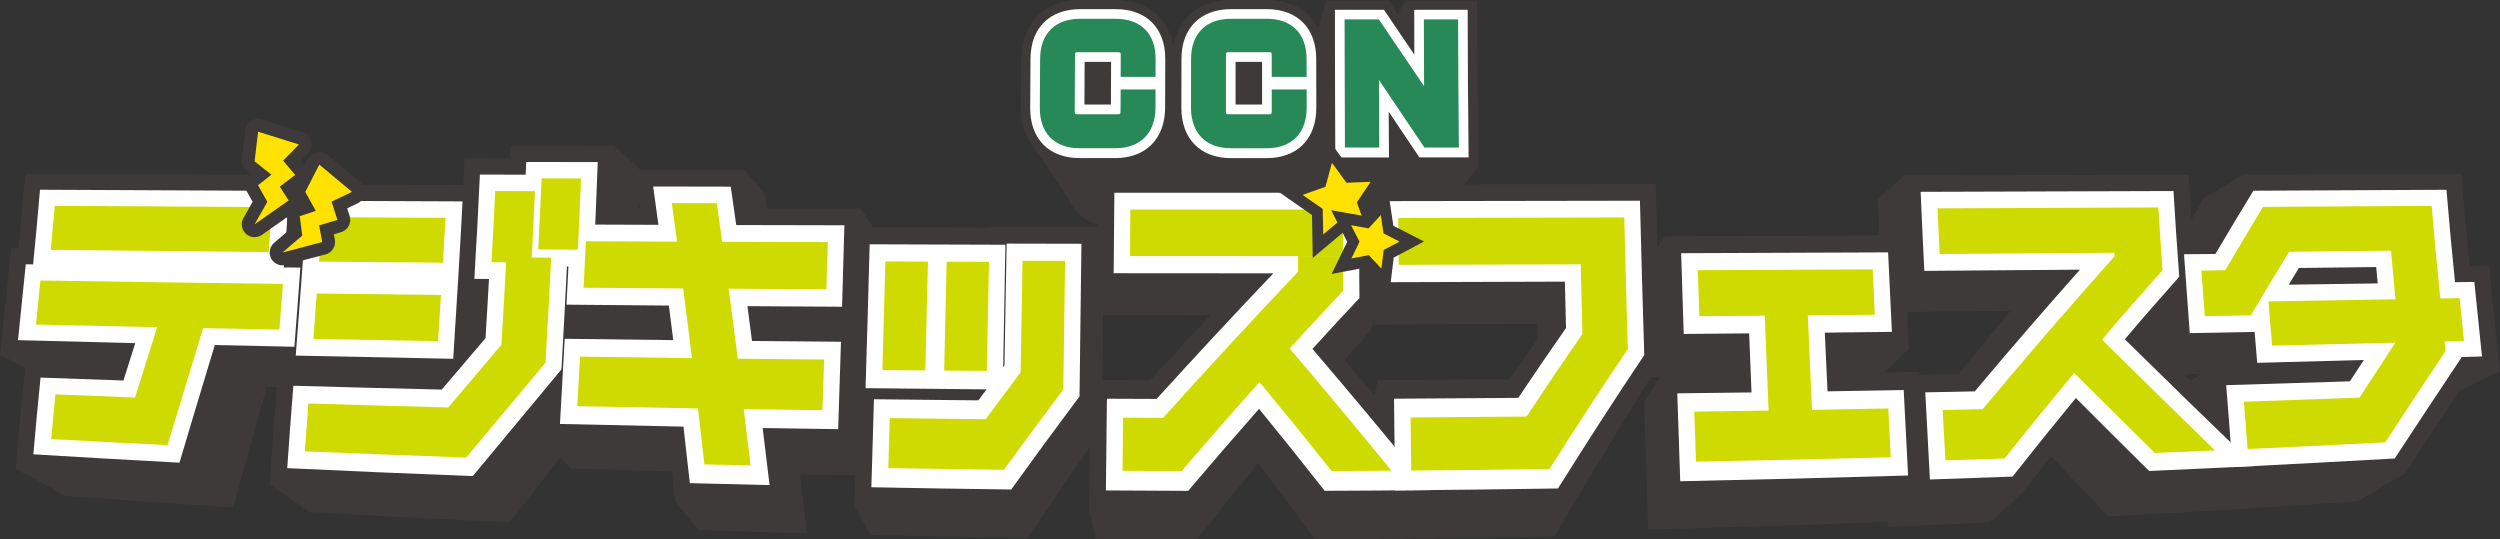 <?xml version="1.0" encoding="UTF-8"?>
<svg id="_レイヤー_1" data-name="レイヤー 1" xmlns="http://www.w3.org/2000/svg" viewBox="0 0 1920 414.24">
  <rect x="0" y="0" width="1920" height="414.24" fill="#333333" stroke="none"/>
  <defs>
    <style>
      .cls-1 {
        fill: #3e3a39;
      }

      .cls-1, .cls-2, .cls-3, .cls-4, .cls-5 {
        stroke-width: 0px;
      }

      .cls-2 {
        fill: #ffe200;
      }

      .cls-3 {
        fill: #fff;
      }

      .cls-4 {
        fill: #278957;
      }

      .cls-5 {
        fill: #cfdb00;
      }

      .cls-6 {
        fill: none;
        stroke: #3e3a39;
        stroke-linecap: round;
        stroke-linejoin: round;
        stroke-width: 19.66px;
      }
    </style>
  </defs>
  <path class="cls-1" d="m1134.2.49h-55.1v1.07h-.6v1.07h-.6v1.07h-.59v1.07h-.59v1.07h-.59v1.07h-.58v1.07h-.58v1.07h-.58v1.07h-.57v1.03c-2.89-4.27-4.34-6.4-7.22-10.68h-48.39v1.07h-.29v1.07h-.29v1.07h-.29v1.07h-.29v1.07h-.29v1.07h-.29v1.07h-.29v1.07h-.29c0,.43,0,.64,0,1.07h-.28v1.07h-.28v1.07h-.28c0,.43,0,.64,0,1.07h-.28v1.07h-.28v1.07h-.27v1.07h-.27v1.07h-.27c0,.43,0,.64,0,1.07h-.27c0,.43,0,.64,0,1.07h-.27v1.07h-.27v1.07h-.25c-7.15-13.78-21.22-21.93-39.76-21.93h-27.5c-23.75,0-40.17,13.35-44.1,34.85-.04-.14-.09-.27-.13-.41-.1-.36-.2-.72-.29-1.08-.1-.35-.2-.72-.29-1.07-.1-.36-.2-.72-.29-1.07-5.16-19.08-20.88-31.22-43.26-31.22h-27.5c-27.32,0-44.96,17.63-45.09,45.07-.07,14.99-.12,22.5-.25,37.62-.11,12.3,3.3,22.72,9.51,30.52.27.37.54.74.82,1.1.27.37.53.74.81,1.1.27.37.53.74.81,1.1.27.37.53.74.81,1.1.27.37.52.74.8,1.1.26.37.52.74.8,1.1.26.37.52.74.79,1.1.26.37.52.74.79,1.1.26.37.52.74.79,1.1.26.37.51.74.78,1.1.26.37.51.74.78,1.1.26.37.51.74.78,1.1.25.37.5.74.77,1.1.25.37.5.75.76,1.11.25.37.5.75.76,1.11.25.37.5.75.76,1.11.25.37.49.75.75,1.11.25.37.49.75.75,1.11.25.37.49.75.75,1.11.25.37.48.75.74,1.11.25.37.48.75.74,1.11.24.37.48.75.74,1.11.24.38.48.75.73,1.11.24.38.48.75.73,1.11.24.38.48.75.72,1.12.24.37.47.75.72,1.12.24.38.47.75.72,1.12.24.38.46.75.71,1.12.23.38.46.75.71,1.12.23.37.46.76.7,1.12.23.38.46.76.7,1.12.23.38.46.76.7,1.12.23.38.46.76.7,1.12.23.38.45.76.69,1.12.23.38.45.76.69,1.13.23.38.45.75.68,1.12.23.38.45.76.68,1.12.23.38.44.76.68,1.13.22.38.44.76.67,1.12,6.31,10.7,16.56,16.97,29.55,16.98,9.08.01,13.61.02,22.69.03,19.61.02,33.24-14.22,36.51-36.56.03.12.07.24.09.36.08.37.16.75.24,1.12.08.37.16.75.23,1.11.08.37.16.75.23,1.12,4.2,19.95,17.11,32.89,35.6,32.89,9.08,0,13.61,0,22.69,0,18.51,0,31.42-12.95,35.61-32.92.08-.36.15-.74.23-1.11.08-.37.15-.75.23-1.12.08-.36.16-.74.23-1.11.08-.37.16-.75.24-1.12.08-.36.16-.74.23-1.11.08-.37.16-.75.24-1.12.08-.36.16-.74.24-1.11,0-.01,0-.03.01-.04.05,15.94.08,23.97.15,40.23,18.18,0,27.27-.02,45.46-.03,0-.46,0-.68,0-1.13.19,0,.29,0,.47,0,0-.45,0-.68,0-1.13h.48c0-.45,0-.68,0-1.13.19,0,.29,0,.48,0,0-.45,0-.68,0-1.13h.48c0-.45,0-.68,0-1.13.19,0,.29,0,.48,0,0-.45,0-.68,0-1.13h.48c0-.45,0-.68,0-1.13.19,0,.29,0,.48,0,0-.45,0-.68,0-1.13h.49c0-.45,0-.68,0-1.13.2,0,.29,0,.49,0,0-.45,0-.68,0-1.13,2.42,4.51,3.63,6.77,6.06,11.31,15.97-.02,23.96-.03,39.94-.06,0-.45,0-.68-.01-1.13.29,0,.43,0,.72,0,0-.45,0-.68-.01-1.13.29,0,.44,0,.73,0,0-.45,0-.68-.01-1.13h.73c0-.45,0-.68-.01-1.13.29,0,.44,0,.74,0,0-.45,0-.68-.01-1.13h.74c0-.45,0-.68-.01-1.13.3,0,.44,0,.74,0,0-.45,0-.68-.01-1.13.3,0,.45,0,.74,0,0-.45,0-.67-.01-1.13h.75c0-.45,0-.68-.01-1.13h.75c0-.45,0-.68-.01-1.13h.76c0-.45,0-.68-.01-1.13.3,0,.46,0,.76,0,0-.45,0-.68-.01-1.13h.76c0-.45,0-.68-.01-1.13.31,0,.46,0,.77,0,0-.45,0-.67-.01-1.12.31,0,.46,0,.77,0v-1.12h.76c0-.45,0-.68-.01-1.12.31,0,.47,0,.78,0,0-.45,0-.67-.01-1.12h.78c0-.45,0-.67-.01-1.12h.79c0-.45,0-.67-.01-1.12h.79c0-.45,0-.67-.01-1.12.32,0,.48,0,.8,0,0-.45,0-.67-.01-1.12h.8c0-.45,0-.67-.01-1.12h.8c0-.45,0-.67-.01-1.12h.81c0-.45,0-.67-.01-1.12h.81c0-.45,0-.67-.01-1.12h.82c0-.45,0-.67-.01-1.12h.82c0-.45,0-.67-.01-1.12h.83c0-.45,0-.67-.01-1.12h.83c0-.45,0-.67-.01-1.11.33,0,.5,0,.83,0,0-.44,0-.67-.01-1.11h.84c0-.44,0-.67-.01-1.11h.84c0-.44,0-.67-.01-1.11h.84c0-.44,0-.67-.01-1.11h.85c0-.44,0-.67-.01-1.11h.85c0-.44,0-.67-.01-1.11.34,0,.51,0,.86,0,0-.44,0-.66-.01-1.11.35,0,.52,0,.86,0,0-.44,0-.66-.01-1.11h.87c0-.44,0-.67-.01-1.11h.87c0-.44,0-.67-.01-1.11.35,0,.53,0,.87,0,0-.44,0-.66-.01-1.11h.88c-.46-42.54-.76-85.07-.84-127.61"/>
  <path class="cls-3" d="m828.93,121.4c-23.52,0-37.94-15-37.75-38.71.12-15.12.17-22.63.25-37.62.11-23.51,14.65-38.04,38.06-38.04h27.5c23.41,0,37.96,14.53,37.92,38.06-.03,15-.05,22.51-.1,37.63-.08,23.72-14.75,38.7-38.27,38.69-11.05,0-16.57,0-27.62-.01m24.27-41.13c.07-13.16.1-19.71.14-32.77-8.14,0-12.21,0-20.34,0-.05,13.07-.08,19.61-.16,32.77,8.15,0,12.22,0,20.37,0"/>
  <path class="cls-3" d="m945.3,121.43c-23.52,0-38.07-14.99-38.01-38.71.04-15.12.05-22.64.08-37.64.03-23.52,14.58-38.06,37.99-38.06h27.5c23.41,0,37.96,14.53,37.99,38.06.02,15,.04,22.51.08,37.64.06,23.72-14.49,38.71-38.01,38.71h-27.62m23.99-41.14c0-13.16,0-19.71-.01-32.78h-20.35c0,13.07,0,19.62-.01,32.78h20.37"/>
  <path class="cls-3" d="m1090.08,120.9c-9.46-14.14-14.17-21.15-23.56-35.11.08,13.97.12,20.98.22,35.12-16.49,0-24.74,0-41.23.01-.17-37.8-.27-75.6-.28-113.4h37.64c9.31,13.76,13.97,20.63,23.32,34.42-.05-13.79-.06-20.67-.07-34.42,16.42,0,24.63,0,41.05,0,.03,37.79.29,75.58.72,113.36-15.13,0-22.69.01-37.81.02"/>
  <path class="cls-4" d="m828.99,113.83c-19.22,0-30.56-11.74-30.41-31.13.12-15.12.17-22.63.23-37.62.09-19.23,11.52-30.65,30.66-30.64h27.5c19.14,0,30.57,11.43,30.53,30.66-.01,5.58-.02,8.37-.03,13.96-10.72,0-16.08,0-26.8,0,.03-6.62.03-9.92.05-16.52,0-2.23-.2-2.44-2.42-2.44-12.11,0-18.16,0-30.26,0-2.22,0-2.43.2-2.44,2.43-.06,17.04-.11,25.58-.22,42.78-.01,2.25.19,2.46,2.42,2.46,12.13,0,18.19,0,30.32,0,2.23,0,2.44-.21,2.45-2.46.03-6.66.05-9.99.08-16.62,10.72,0,16.08,0,26.81,0-.02,5.6-.03,8.41-.05,14.03-.07,19.39-11.6,31.13-30.81,31.12-11.04,0-16.57,0-27.61,0"/>
  <path class="cls-4" d="m945.3,113.85c-19.22,0-30.65-11.74-30.61-31.13.03-15.12.05-22.64.06-37.64.03-19.23,11.46-30.66,30.6-30.66h27.5c19.14,0,30.57,11.42,30.6,30.66,0,5.58,0,8.37.02,13.96-10.72,0-16.08,0-26.8,0,0-6.62,0-9.92,0-16.52,0-2.23-.21-2.44-2.43-2.44h-30.27c-2.22,0-2.43.2-2.43,2.44,0,17.04-.01,25.58-.03,42.79,0,2.25.2,2.46,2.43,2.46h30.32c2.22,0,2.43-.21,2.43-2.46,0-6.66,0-9.99-.01-16.62h26.81c.01,5.6.02,8.41.03,14.03.04,19.4-11.4,31.13-30.61,31.13h-27.6"/>
  <path class="cls-4" d="m1093.96,113.32c-14.05-20.95-21.03-31.31-34.95-51.94.08,20.63.13,30.99.27,51.95-10.55,0-15.83,0-26.38,0-.13-32.81-.23-65.61-.27-98.42,10.53,0,15.8,0,26.33,0,13.84,20.45,20.78,30.67,34.73,51.26-.11-20.59-.15-30.81-.17-51.26,10.51,0,15.77,0,26.28,0,.11,32.8.31,65.6.6,98.4-10.58,0-15.86,0-26.44.01"/>
  <path class="cls-1" d="m1259.1,159.27c-69.04.18-138.08.3-207.12.36-.02-2.59-.03-3.88-.05-6.46-67.9.04-135.81.03-203.71-.01-.25,29.63-.55,59.26-.88,88.9,33.5.07,67.01.12,100.52.14-20.91,22.98-41.23,46.49-61.59,69.96-15.97-.05-23.95-.09-39.92-.17.46-39.83.91-79.66,1.31-119.49-31.54-.05-47.31-.09-78.85-.17,0,.35,0,.53-.01.88-32.05-.1-64.09-.21-96.14-.33.15-5.86.23-8.77.37-14.58-27.21-.13-54.42-.15-81.63-.22-1.6-11.92-2.41-17.84-4.04-29.59-27.08-.04-54.16-.09-81.24-.15,1.55,11.72,2.32,17.62,3.83,29.5-8.19-.03-12.29-.04-20.48-.07.81-19.46,1.19-29.08,1.86-48.17-30.54-.05-45.81-.08-76.35-.14-.16,3.91-.24,5.87-.41,9.79-13.49-.03-20.24-.05-33.73-.08-.38,8.26-.58,12.39-1,20.7-38.77-.14-77.54-.31-116.31-.49.19-3.02.28-4.54.46-7.56-69.08-.29-138.15-.64-207.23-1.03-1.91,23.01-2.98,34.52-5.19,57.58-2.16-.03-3.24-.05-5.4-.08-2.69,27.82-5.5,55.62-8.27,83.43,27.84,1.02,55.69,1.99,83.53,2.9-.43,1.44-.65,2.16-1.08,3.59-25.37-.87-38.06-1.32-63.44-2.26-2.75,28.24-5.27,56.52-7.36,84.81,43.19,3.13,86.39,6.09,129.6,8.89,8.41-30.86,17-61.66,25.72-92.43,15.42.45,23.12.68,38.54,1.1-2.36,31.61-4.58,63.21-6.62,94.84,51.57,2.95,103.14,5.65,154.73,8.1,19.02-24.63,28.55-36.91,47.53-61.2-.41,7.85-.62,11.8-1.02,19.75,31.07.93,62.14,1.79,93.21,2.6,1.85,17.54,2.78,26.46,4.68,44.65,27.87.97,55.75,1.83,83.62,2.58-2.08-18.54-3.11-27.6-5.16-45.39,21.34.42,32.01.63,53.34,1.04.39-13.28.59-19.82.97-32.74.64.01.96.01,1.61.03-.9,30.31-1.36,45.91-2.28,78.31,40.38.9,80.76,1.66,121.15,2.26,17.53-25.93,35.11-51.82,53.09-77.44-.36,30.24-.55,45.79-.92,78.05,31.15.3,46.72.4,77.87.5,18.96-23.94,28.38-35.62,47.12-58.49,17.34,22.86,26.06,34.53,43.6,58.46,18.05-.08,27.08-.13,45.13-.27,26.56-.2,39.84-.34,66.41-.69,28.82-.38,43.23-.61,72.05-1.16,22.67-38.67,45.8-76.99,69.53-115.02-1.43-45.93-2.83-91.86-3.94-137.8m-78.06,107.25c-11.64,17.63-17.48,26.6-29.21,44.92-32.59.26-65.17.46-97.76.63.06,5.91.09,8.89.14,14.88-12.57-15.77-18.82-23.54-31.29-38.89,11.96-13.99,17.91-20.94,29.79-34.41-.02-1.8-.03-2.7-.04-4.49,42.65-.11,85.31-.27,127.96-.47.15,7.08.23,10.62.39,17.84"/>
  <path class="cls-1" d="m1859.64,222.09c-2.74-28.56-4.11-42.81-6.43-71.27-53.47.3-106.94.57-160.4.81-11.22,19.37-16.79,29.11-27.96,48.81-3.83.03-5.75.05-9.58.09-1.34-19.6-1.98-29.34-3.14-48.72-69.99.28-139.97.51-209.96.7,1.15,29.09,2.48,58.18,3.9,87.25,32.73-.33,65.46-.68,98.19-1.05-18.89,22.25-37.17,45.08-55.3,67.96-14.09.29-21.13.43-35.21.69-.04-.84-.07-1.25-.11-2.09-22.45.42-33.68.61-56.13.97-.33-7.2-.49-10.78-.82-17.9,19.83-.27,29.75-.42,49.59-.73-1.6-29.51-2.97-59.03-4.3-88.56-58.76.3-117.52.52-176.27.72.84,30.02,1.76,60.04,2.71,90.06,19.34-.22,29.01-.3,48.36-.51.27,7.18.4,10.79.67,18.06-21.88.28-32.82.39-54.68.68,1.02,32.85,2.04,65.7,3.03,98.56,61.4-1.57,122.79-3.5,184.18-5.79.07,1.49.1,2.23.16,3.72,31.3-1.24,46.94-1.92,78.24-3.36,16.99-23,25.42-34.14,42.15-55.95,19.37,20.59,29.08,30.92,48.44,51.44,21.78-1.17,32.66-1.77,54.44-3.03,23.09-1.34,34.63-2.03,57.71-3.48,32.04-2.01,48.06-3.06,80.08-5.28,16.53-26.61,33.08-53.2,49.8-79.68,8.42-.34,12.63-.51,21.05-.86-2.67-27.51-5.49-54.99-8.18-82.5-5.69.1-8.53.14-14.22.24m-237.41,57.26c7.12-8.9,10.67-13.31,17.76-22.08.92,12.33,1.38,18.53,2.3,31.01,19.15-.46,28.72-.69,47.87-1.18.46,5.79.68,8.69,1.13,14.51-9.67.29-14.5.42-24.17.7.74,9.94,1.12,14.93,1.84,24.96-18.73-19.11-28.1-28.72-46.73-47.92"/>
  <path class="cls-1" d="m1259.68,158.41c-69.17.17-138.35.29-207.52.36-.02-2.59-.03-3.88-.05-6.46-68.03.04-136.07.03-204.1-.01-.25,29.62-.55,59.23-.88,88.85,33.57.07,67.14.12,100.71.14-20.96,22.95-41.31,46.45-61.71,69.9-16-.05-24-.09-39.99-.17.46-39.8.91-79.6,1.31-119.4-31.6-.05-47.4-.09-79-.17,0,.35,0,.52-.01.87-32.11-.1-64.21-.2-96.32-.33.15-5.86.22-8.77.37-14.58-27.26-.13-54.52-.15-81.79-.22-1.6-11.92-2.41-17.83-4.06-29.57-27.13-.04-54.26-.09-81.39-.15,1.56,11.72,2.33,17.61,3.84,29.48-8.21-.03-12.32-.04-20.52-.07.81-19.45,1.19-29.06,1.85-48.15-30.6-.05-45.89-.08-76.5-.14-.16,3.91-.24,5.87-.41,9.79-13.52-.03-20.27-.05-33.79-.08-.38,8.25-.58,12.39-1,20.69-38.84-.14-77.69-.31-116.53-.49.19-3.02.28-4.54.46-7.55-69.21-.29-138.42-.63-207.63-1.02-1.9,23.01-2.98,34.52-5.19,57.57-2.16-.03-3.25-.05-5.41-.08-2.69,27.8-5.51,55.59-8.28,83.38,27.9,1.02,55.8,1.98,83.7,2.89-.44,1.44-.65,2.15-1.09,3.59-25.42-.86-38.13-1.31-63.56-2.25-2.76,28.21-5.29,56.47-7.39,84.74,43.28,3.12,86.56,6.08,129.85,8.87,8.43-30.84,17.04-61.61,25.78-92.36,15.44.45,23.17.67,38.61,1.1-2.37,31.59-4.59,63.16-6.64,94.76,51.67,2.94,103.34,5.63,155.04,8.08,19.05-24.61,28.61-36.87,47.62-61.14-.41,7.84-.62,11.79-1.02,19.73,31.13.92,62.26,1.79,93.39,2.59,1.85,17.52,2.79,26.43,4.69,44.61,27.92.96,55.86,1.82,83.79,2.58-2.08-18.52-3.12-27.57-5.18-45.35,21.39.41,32.07.63,53.44,1.03.39-13.27.59-19.8.97-32.71.65,0,.97.01,1.61.03-.9,30.28-1.36,45.87-2.28,78.24,40.46.9,80.92,1.65,121.38,2.26,17.57-25.91,35.18-51.77,53.19-77.38-.36,30.21-.55,45.75-.92,77.99,31.21.3,46.81.4,78.02.5,18.99-23.92,28.43-35.59,47.21-58.44,17.37,22.84,26.11,34.5,43.69,58.41,18.09-.08,27.13-.13,45.21-.27,26.61-.2,39.92-.34,66.54-.69,28.87-.38,43.31-.61,72.19-1.15,22.71-38.64,45.89-76.92,69.66-114.92-1.43-45.9-2.84-91.8-3.94-137.71m-78.21,107.18c-11.67,17.62-17.52,26.58-29.27,44.88-32.65.25-65.29.46-97.94.63.06,5.91.09,8.88.15,14.86-12.59-15.76-18.86-23.52-31.35-38.86,11.98-13.98,17.94-20.91,29.85-34.37-.02-1.8-.03-2.7-.04-4.49,42.74-.11,85.47-.27,128.21-.47.15,7.07.23,10.61.39,17.82"/>
  <path class="cls-1" d="m1861.37,221.24c-2.75-28.55-4.11-42.79-6.44-71.25-53.57.29-107.14.56-160.72.81-11.25,19.36-16.83,29.1-28.02,48.79-3.84.03-5.76.05-9.59.09-1.34-19.6-1.99-29.33-3.15-48.7-70.12.28-140.24.5-210.37.69,1.15,29.08,2.48,58.15,3.9,87.21,32.79-.33,65.59-.68,98.38-1.05-18.94,22.22-37.25,45.04-55.41,67.9-14.11.29-21.17.42-35.28.69-.04-.83-.07-1.25-.11-2.09-22.49.42-33.74.61-56.23.97-.33-7.2-.5-10.78-.83-17.89,19.87-.27,29.81-.42,49.69-.73-1.6-29.49-2.97-58.99-4.3-88.49-58.87.3-117.74.51-176.61.72.84,30,1.76,60,2.72,90,19.37-.22,29.07-.29,48.45-.5.27,7.17.4,10.78.67,18.05-21.92.28-32.89.38-54.79.67,1.02,32.82,2.04,65.64,3.04,98.47,61.52-1.57,123.03-3.48,184.53-5.77.06,1.49.1,2.23.16,3.72,31.36-1.24,47.04-1.91,78.39-3.35,17.02-22.98,25.47-34.11,42.23-55.89,19.41,20.58,29.14,30.89,48.54,51.39,21.82-1.16,32.73-1.77,54.54-3.02,23.13-1.34,34.7-2.03,57.82-3.47,32.1-2,48.15-3.06,80.24-5.27,16.55-26.58,33.13-53.15,49.89-79.61,8.44-.34,12.65-.51,21.09-.86-2.67-27.49-5.5-54.96-8.2-82.45-5.7.1-8.55.14-14.25.23m-237.87,57.2c7.13-8.89,10.64-13.42,17.79-22.06.85,12.16,1.38,18.52,2.3,30.99,19.18-.46,28.78-.69,47.96-1.18.46,5.79.69,8.69,1.14,14.5-9.68.28-14.53.42-24.22.7.75,9.93,1.12,14.92,1.85,24.94-18.77-19.1-28.15-28.7-46.82-47.89"/>
  <path class="cls-1" d="m1260.26,157.56c-69.31.17-138.62.29-207.92.35-.02-2.58-.03-3.88-.05-6.46-68.16.04-136.33.03-204.5-.01-.25,29.6-.55,59.2-.88,88.8,33.63.07,67.27.12,100.9.14-21.01,22.92-41.39,46.41-61.83,69.83-16.03-.05-24.04-.08-40.07-.16.46-39.77.91-79.55,1.31-119.32-31.66-.05-47.49-.08-79.15-.17,0,.35,0,.53-.01.87-32.17-.1-64.34-.2-96.51-.33.15-5.85.22-8.76.37-14.57-27.32-.13-54.63-.14-81.94-.21-1.61-11.92-2.42-17.82-4.07-29.56-27.19-.04-54.37-.09-81.55-.14,1.56,11.72,2.33,17.6,3.85,29.47-8.23-.03-12.34-.04-20.56-.07.81-19.44,1.19-29.05,1.85-48.14-30.66-.05-45.98-.08-76.65-.14-.16,3.91-.24,5.87-.41,9.79-13.54-.03-20.31-.05-33.86-.08-.38,8.25-.58,12.39-1,20.69-38.92-.14-77.84-.3-116.76-.48.18-3.02.28-4.53.46-7.55-69.34-.29-138.69-.62-208.03-1-1.9,23-2.98,34.5-5.19,57.55-2.17-.03-3.25-.05-5.42-.08-2.7,27.78-5.52,55.55-8.3,83.33,27.95,1.01,55.91,1.97,83.86,2.88-.44,1.44-.65,2.15-1.09,3.59-25.47-.86-38.2-1.31-63.68-2.24-2.76,28.19-5.3,56.42-7.41,84.66,43.36,3.12,86.73,6.07,130.11,8.85,8.45-30.81,17.08-61.56,25.84-92.28,15.48.45,23.21.67,38.69,1.09-2.37,31.56-4.6,63.11-6.66,94.69,51.77,2.94,103.54,5.62,155.34,8.05,19.09-24.59,28.67-36.84,47.72-61.09-.42,7.84-.62,11.78-1.03,19.72,31.19.92,62.38,1.78,93.57,2.58,1.86,17.51,2.79,26.41,4.69,44.56,27.98.96,55.96,1.81,83.95,2.57-2.09-18.5-3.12-27.54-5.18-45.3,21.42.41,32.13.62,53.54,1.02.39-13.25.59-19.79.97-32.68.65,0,.97.01,1.61.03-.9,30.26-1.36,45.83-2.28,78.17,40.54.9,81.07,1.65,121.61,2.26,17.6-25.88,35.25-51.73,53.29-77.31-.36,30.19-.55,45.71-.92,77.92,31.26.3,46.9.4,78.17.5,19.03-23.9,28.49-35.56,47.3-58.4,17.41,22.82,26.16,34.47,43.77,58.36,18.12-.07,27.18-.13,45.3-.27,26.67-.2,40-.34,66.66-.69,28.93-.38,43.4-.61,72.33-1.15,22.75-38.61,45.98-76.85,69.79-114.82-1.43-45.87-2.84-91.74-3.94-137.62m-78.37,107.11c-11.69,17.6-17.55,26.56-29.33,44.85-32.71.25-65.42.46-98.13.62.06,5.91.09,8.88.14,14.86-12.61-15.75-18.89-23.51-31.4-38.83,12-13.97,17.98-20.89,29.91-34.34-.02-1.8-.03-2.69-.04-4.49,42.82-.11,85.64-.27,128.46-.47.15,7.07.23,10.59.39,17.8"/>
  <path class="cls-1" d="m1863.1,220.38c-2.75-28.54-4.11-42.78-6.44-71.23-53.67.29-107.35.56-161.02.8-11.27,19.36-16.87,29.09-28.08,48.77-3.85.03-5.77.05-9.61.09-1.34-19.59-1.98-29.32-3.14-48.69-70.26.27-140.51.5-210.77.68,1.15,29.06,2.48,58.12,3.9,87.17,32.86-.32,65.71-.67,98.57-1.04-18.99,22.19-37.33,45-55.52,67.84-14.14.29-21.21.42-35.35.69-.04-.84-.06-1.25-.11-2.09-22.54.42-33.81.61-56.34.97-.33-7.19-.5-10.76-.82-17.87,19.91-.27,29.87-.42,49.78-.73-1.59-29.47-2.97-58.95-4.3-88.43-58.98.29-117.97.51-176.95.71.84,29.98,1.76,59.96,2.72,89.94,19.41-.22,29.12-.29,48.54-.5.27,7.16.4,10.77.67,18.03-21.96.28-32.95.38-54.89.67,1.03,32.79,2.04,65.58,3.04,98.38,61.64-1.56,123.27-3.47,184.89-5.75.07,1.48.1,2.23.16,3.71,31.42-1.23,47.13-1.9,78.54-3.34,17.05-22.95,25.51-34.07,42.31-55.84,19.45,20.56,29.2,30.87,48.64,51.35,21.86-1.16,32.79-1.76,54.65-3.02,23.18-1.33,34.76-2.03,57.94-3.47,32.17-2,48.24-3.05,80.4-5.25,16.58-26.56,33.19-53.1,49.98-79.53,8.45-.34,12.67-.51,21.13-.85-2.68-27.47-5.51-54.93-8.21-82.4-5.71.09-8.57.14-14.28.23m-238.34,57.13c7.15-8.89,10.67-13.39,17.83-22.03.85,12.16,1.38,18.5,2.3,30.96,19.22-.45,28.83-.69,48.06-1.17.46,5.78.69,8.68,1.14,14.49-9.71.28-14.56.42-24.27.7.75,9.92,1.12,14.9,1.85,24.92-18.81-19.09-28.21-28.69-46.92-47.86"/>
  <path class="cls-1" d="m1260.84,156.7c-69.44.17-138.88.29-208.32.35-.02-2.59-.03-3.88-.05-6.46-68.3.04-136.6.03-204.89-.01-.25,29.59-.55,59.17-.88,88.75,33.7.08,67.4.13,101.1.14-21.05,22.9-41.47,46.36-61.94,69.77-16.06-.05-24.09-.08-40.14-.16.46-39.74.92-79.48,1.31-119.23-31.72-.05-47.58-.08-79.3-.17,0,.35,0,.53-.01.87-32.23-.1-64.46-.2-96.69-.33.15-5.85.23-8.76.37-14.56-27.37-.13-54.73-.14-82.1-.21-1.62-11.91-2.43-17.81-4.08-29.55-27.23-.04-54.47-.09-81.71-.14,1.57,11.71,2.34,17.6,3.86,29.46-8.24-.03-12.36-.04-20.6-.07.81-19.43,1.19-29.04,1.85-48.12-30.71-.05-46.07-.08-76.8-.14-.16,3.91-.24,5.87-.41,9.79-13.57-.03-20.35-.05-33.92-.08-.38,8.25-.58,12.38-1,20.68-38.99-.14-77.99-.3-116.98-.48.19-3.02.28-4.53.46-7.55-69.48-.29-138.96-.62-208.43-.99-1.9,22.99-2.98,34.5-5.2,57.53-2.17-.03-3.26-.05-5.43-.08-2.7,27.77-5.52,55.52-8.31,83.28,28,1.01,56.02,1.97,84.02,2.87-.44,1.43-.65,2.15-1.09,3.58-25.52-.86-38.28-1.3-63.81-2.23-2.77,28.16-5.31,56.37-7.44,84.59,43.45,3.11,86.9,6.06,130.37,8.83,8.47-30.79,17.12-61.51,25.9-92.2,15.5.45,23.26.67,38.76,1.09-2.37,31.53-4.62,63.05-6.68,94.61,51.87,2.93,103.75,5.61,155.64,8.03,19.13-24.56,28.73-36.81,47.81-61.04-.42,7.83-.62,11.77-1.03,19.7,31.25.92,62.5,1.77,93.75,2.57,1.86,17.49,2.8,26.38,4.7,44.52,28.03.95,56.07,1.81,84.11,2.56-2.09-18.48-3.13-27.51-5.2-45.26,21.47.41,32.2.62,53.64,1.02.39-13.24.59-19.77.98-32.65.65,0,.97.01,1.62.02-.9,30.23-1.37,45.79-2.29,78.1,40.61.9,81.22,1.65,121.84,2.26,17.64-25.86,35.32-51.69,53.39-77.25-.37,30.17-.55,45.68-.93,77.85,31.33.3,46.99.4,78.32.5,19.07-23.88,28.54-35.53,47.39-58.34,17.44,22.8,26.21,34.44,43.86,58.31,18.16-.08,27.23-.13,45.39-.27,26.72-.2,40.07-.34,66.79-.69,28.99-.38,43.48-.61,72.46-1.15,22.8-38.57,46.07-76.79,69.93-114.71-1.43-45.84-2.84-91.68-3.94-137.53m-78.53,107.04c-11.71,17.59-17.58,26.54-29.38,44.81-32.77.25-65.54.46-98.32.62.06,5.9.09,8.87.15,14.84-12.64-15.73-18.93-23.49-31.46-38.8,12.02-13.96,18.01-20.86,29.96-34.3-.02-1.8-.03-2.69-.04-4.48,42.9-.11,85.8-.27,128.7-.47.15,7.06.23,10.58.39,17.78"/>
  <path class="cls-1" d="m1864.84,219.53c-2.76-28.53-4.12-42.76-6.44-71.21-53.78.29-107.56.55-161.34.79-11.3,19.35-16.91,29.08-28.14,48.75-3.85.03-5.78.05-9.63.09-1.34-19.58-1.98-29.31-3.14-48.67-70.39.27-140.79.5-211.18.68,1.15,29.05,2.48,58.09,3.89,87.13,32.92-.32,65.84-.66,98.76-1.03-19.04,22.16-37.4,44.96-55.64,67.78-14.17.29-21.25.42-35.41.69-.04-.83-.07-1.25-.11-2.09-22.58.41-33.87.61-56.45.96-.33-7.19-.5-10.76-.83-17.86,19.95-.27,29.93-.42,49.88-.72-1.59-29.45-2.97-58.91-4.3-88.37-59.1.29-118.19.5-177.29.7.83,29.96,1.75,59.92,2.71,89.87,19.45-.22,29.18-.29,48.64-.5.27,7.16.4,10.76.67,18.02-22,.27-33.01.38-55,.66,1.03,32.76,2.04,65.52,3.04,98.29,61.76-1.56,123.51-3.46,185.25-5.73.07,1.48.1,2.22.16,3.71,31.48-1.23,47.22-1.9,78.69-3.33,17.09-22.93,25.56-34.04,42.39-55.79,19.49,20.55,29.26,30.84,48.74,51.31,21.9-1.16,32.85-1.76,54.75-3.01,23.22-1.33,34.83-2.02,58.05-3.46,32.23-1.99,48.34-3.04,80.56-5.24,16.61-26.53,33.25-53.05,50.06-79.46,8.47-.34,12.7-.51,21.17-.85-2.69-27.45-5.52-54.89-8.23-82.34-5.72.1-8.58.14-14.3.23m-238.8,57.07c7.16-8.88,10.69-13.37,17.87-22,.85,12.15,1.38,18.47,2.3,30.92,19.26-.45,28.89-.68,48.15-1.17.46,5.78.69,8.68,1.14,14.48-9.73.28-14.59.42-24.31.69.75,9.91,1.12,14.89,1.86,24.9-18.85-19.07-28.27-28.67-47.01-47.83"/>
  <path class="cls-1" d="m1261.43,155.84c-69.58.17-139.15.28-208.73.35-.02-2.58-.03-3.87-.05-6.45-68.43.04-136.86.03-205.29-.01-.25,29.57-.55,59.14-.88,88.71,33.76.08,67.53.13,101.29.14-21.1,22.87-41.55,46.32-62.06,69.72-16.09-.05-24.13-.08-40.22-.16.46-39.71.91-79.43,1.31-119.14-31.78-.05-47.67-.08-79.46-.17,0,.35,0,.53-.01.88-32.29-.1-64.59-.2-96.88-.33.15-5.85.22-8.76.36-14.55-27.42-.12-54.84-.14-82.26-.2-1.62-11.9-2.44-17.8-4.09-29.53-27.29-.04-54.58-.09-81.87-.14,1.57,11.71,2.35,17.59,3.87,29.45-8.26-.03-12.39-.04-20.64-.07.81-19.42,1.19-29.13,1.84-48.1-30.77-.05-46.16-.08-76.95-.14-.16,3.88-.24,5.86-.41,9.78-13.59-.03-20.39-.05-33.99-.08-.38,8.25-.58,12.38-.99,20.67-39.07-.14-78.14-.3-117.21-.47.19-3.02.28-4.53.46-7.55-69.61-.28-139.22-.61-208.83-.98-1.9,22.99-2.98,34.49-5.2,57.52-2.18-.03-3.27-.05-5.44-.08-2.7,27.75-5.53,55.49-8.32,83.24,28.06,1.01,56.13,1.96,84.19,2.86-.44,1.43-.65,2.15-1.09,3.58-25.57-.85-38.35-1.3-63.93-2.22-2.78,28.14-5.33,56.32-7.46,84.51,43.53,3.1,87.07,6.04,130.62,8.82,8.49-30.76,17.16-61.46,25.96-92.13,15.54.44,23.3.66,38.84,1.08-2.38,31.5-4.63,63-6.7,94.53,51.97,2.93,103.95,5.6,155.94,8.02,19.17-24.54,28.79-36.78,47.91-60.99-.42,7.83-.62,11.76-1.03,19.69,31.31.91,62.62,1.77,93.93,2.56,1.86,17.48,2.8,26.36,4.71,44.48,28.09.95,56.18,1.8,84.27,2.55-2.09-18.46-3.13-27.49-5.21-45.21,21.51.41,32.26.61,53.75,1.02.39-13.23.59-19.75.98-32.62.65,0,.97.01,1.62.03-.9,30.2-1.37,45.74-2.29,78.03,40.69.9,81.38,1.65,122.08,2.26,17.67-25.84,35.38-51.64,53.49-77.18-.36,30.14-.55,45.64-.93,77.79,31.39.3,47.08.4,78.47.5,19.1-23.86,28.6-35.5,47.48-58.29,17.47,22.78,26.26,34.42,43.94,58.26,18.19-.08,27.28-.13,45.47-.27,26.77-.2,40.15-.34,66.91-.69,29.04-.38,43.56-.61,72.6-1.15,22.85-38.54,46.16-76.72,70.06-114.61-1.44-45.81-2.84-91.62-3.94-137.44m-78.69,106.97c-11.74,17.58-17.62,26.52-29.44,44.78-32.83.25-65.67.46-98.5.61.06,5.9.09,8.87.14,14.83-12.66-15.72-18.97-23.47-31.52-38.77,12.05-13.95,18.05-20.84,30.02-34.27-.01-1.79-.02-2.69-.04-4.48,42.98-.11,85.96-.27,128.95-.46.15,7.06.23,10.56.39,17.76"/>
  <path class="cls-1" d="m1866.58,218.68c-2.76-28.52-4.12-42.75-6.44-71.18-53.88.28-107.76.54-161.65.78-11.32,19.35-16.94,29.07-28.2,48.73-3.86.03-5.79.05-9.65.08-1.34-19.57-1.98-29.29-3.14-48.65-70.53.27-141.06.49-211.59.67,1.14,29.03,2.48,58.06,3.89,87.09,32.98-.32,65.97-.66,98.95-1.02-19.08,22.13-37.49,44.92-55.75,67.72-14.19.29-21.29.42-35.48.68-.04-.83-.07-1.25-.11-2.08-22.62.41-33.94.6-56.55.96-.33-7.18-.5-10.75-.83-17.85,19.99-.27,29.98-.42,49.97-.72-1.59-29.43-2.97-58.87-4.3-88.31-59.21.29-118.42.5-177.63.69.83,29.94,1.75,59.88,2.71,89.81,19.48-.21,29.23-.29,48.73-.5.27,7.15.4,10.76.67,18.01-22.05.27-33.08.37-55.1.66,1.03,32.73,2.05,65.47,3.05,98.2,61.88-1.55,123.74-3.44,185.6-5.71.07,1.48.1,2.22.17,3.71,31.54-1.23,47.31-1.89,78.84-3.32,17.12-22.9,25.6-34.01,42.46-55.74,19.52,20.53,29.31,30.82,48.83,51.27,21.95-1.15,32.92-1.75,54.86-3,23.27-1.33,34.9-2.02,58.16-3.45,26.91-1.65,53.82-3.39,80.71-5.23,16.64-26.51,33.31-53,50.15-79.38,8.48-.33,12.73-.51,21.21-.85-2.7-27.44-5.53-54.86-8.24-82.29-5.73.09-8.6.14-14.33.23m-239.27,57.01c7.18-8.87,10.72-13.35,17.91-21.98.85,12.14,1.37,18.45,2.3,30.9,19.3-.45,28.94-.68,48.24-1.16.46,5.78.69,8.67,1.15,14.47-9.74.28-14.62.42-24.36.69.75,9.91,1.13,14.88,1.86,24.88-18.88-19.06-28.32-28.65-47.1-47.8"/>
  <path class="cls-1" d="m1262.01,154.99c-69.71.16-139.42.28-209.13.34-.02-2.58-.03-3.87-.05-6.45-68.57.04-137.13.03-205.69-.01-.25,29.55-.55,59.11-.88,88.66,33.83.08,67.66.13,101.49.14-21.13,22.86-41.63,46.28-62.18,69.66-16.12-.05-24.18-.08-40.3-.16.46-39.68.92-79.37,1.31-119.05-31.84-.05-47.76-.08-79.61-.17,0,.35,0,.53-.01.87-32.36-.09-64.71-.2-97.07-.32.15-5.84.22-8.75.36-14.54-27.47-.12-54.95-.14-82.42-.2-1.62-11.9-2.44-17.79-4.1-29.52-27.34-.04-54.68-.09-82.03-.14,1.58,11.7,2.35,17.58,3.89,29.44-8.27-.03-12.41-.04-20.68-.07.81-19.42,1.19-29.11,1.84-48.08-30.84-.05-46.25-.08-77.09-.13-.16,3.88-.24,5.85-.41,9.77-13.62-.03-20.43-.05-34.05-.08-.38,8.24-.58,12.38-.99,20.67-39.14-.14-78.29-.29-117.43-.47.19-3.02.28-4.53.46-7.54-69.75-.28-139.49-.6-209.24-.97-1.9,22.98-2.98,34.48-5.2,57.5-2.18-.03-3.27-.04-5.45-.07-2.7,27.74-5.53,55.46-8.33,83.19,28.11,1,56.23,1.95,84.35,2.84-.44,1.43-.66,2.15-1.09,3.58-25.62-.85-38.43-1.29-64.06-2.21-2.78,28.11-5.34,56.27-7.49,84.44,43.62,3.1,87.24,6.03,130.88,8.8,8.51-30.74,17.2-61.4,26.02-92.06,15.57.44,23.35.66,38.91,1.08-2.39,31.48-4.64,62.95-6.72,94.45,52.07,2.92,104.15,5.58,156.25,7.99,19.21-24.52,28.84-36.74,48-60.94-.42,7.82-.63,11.75-1.04,19.67,31.37.91,62.74,1.76,94.11,2.55,1.87,17.46,2.81,26.33,4.72,44.43,28.14.95,56.29,1.79,84.44,2.54-2.1-18.44-3.14-27.46-5.22-45.17,21.55.41,32.32.61,53.85,1.01.39-13.22.59-19.73.98-32.59.65.01.98.01,1.62.03-.9,30.18-1.37,45.7-2.3,77.95,40.77.9,81.54,1.65,122.31,2.26,17.7-25.82,35.45-51.6,53.59-77.11-.36,30.12-.55,45.6-.93,77.72,31.44.3,47.17.4,78.61.5,19.14-23.84,28.65-35.47,47.57-58.25,17.51,22.76,26.31,34.39,44.02,58.21,18.22-.07,27.34-.13,45.56-.27,26.82-.2,40.23-.34,67.04-.69,29.1-.38,43.64-.61,72.74-1.15,22.89-38.51,46.25-76.65,70.2-114.51-1.44-45.78-2.84-91.56-3.93-137.35m-78.84,106.9c-11.76,17.56-17.65,26.5-29.5,44.74-32.9.25-65.79.46-98.69.61.06,5.89.09,8.86.14,14.82-12.69-15.71-19-23.46-31.58-38.75,12.07-13.94,18.08-20.81,30.08-34.23-.02-1.79-.03-2.69-.04-4.48,43.07-.11,86.13-.27,129.2-.46.16,7.05.23,10.55.39,17.75"/>
  <path class="cls-1" d="m1868.33,217.83c-2.76-28.51-4.13-42.73-6.44-71.16-53.99.28-107.97.54-161.96.77-11.35,19.34-16.98,29.06-28.26,48.72-3.87.03-5.8.05-9.67.08-1.34-19.57-1.99-29.28-3.14-48.64-70.67.27-141.33.48-212,.66,1.14,29.02,2.47,58.04,3.89,87.05,33.05-.32,66.09-.65,99.14-1.02-19.11,22.12-37.57,44.87-55.87,67.67-14.22.28-21.33.42-35.55.68-.04-.83-.07-1.25-.11-2.08-22.67.41-34,.6-56.66.95-.33-7.18-.5-10.74-.83-17.84,20.02-.27,30.04-.41,50.07-.72-1.58-29.41-2.97-58.83-4.3-88.25-59.32.29-118.65.5-177.97.68.83,29.92,1.75,59.84,2.72,89.75,19.52-.21,29.29-.29,48.82-.49.27,7.15.4,10.75.68,17.99-22.09.27-33.14.37-55.21.66,1.03,32.7,2.05,65.41,3.06,98.11,62-1.55,123.98-3.43,185.96-5.69.07,1.48.1,2.22.16,3.7,31.6-1.23,47.4-1.89,79-3.31,17.15-22.88,25.65-33.97,42.55-55.68,19.56,20.52,29.38,30.8,48.93,51.23,21.99-1.15,32.98-1.75,54.97-3,23.31-1.32,34.97-2.01,58.28-3.44,26.96-1.65,53.92-3.39,80.87-5.22,16.68-26.48,33.37-52.95,50.25-79.31,8.5-.33,12.75-.5,21.25-.84-2.71-27.42-5.54-54.82-8.25-82.24-5.74.09-8.62.14-14.36.23m-239.74,56.95c7.19-8.87,10.74-13.33,17.95-21.95.85,12.13,1.37,18.43,2.3,30.86,19.33-.44,29-.68,48.34-1.16.46,5.77.69,8.66,1.15,14.46-9.76.28-14.64.42-24.41.69.76,9.9,1.13,14.87,1.86,24.87-18.92-19.05-28.38-28.63-47.19-47.77"/>
  <path class="cls-1" d="m1262.6,154.14c-69.85.16-139.69.27-209.54.34-.02-2.58-.03-3.87-.05-6.45-68.69.03-137.39.03-206.09-.01-.25,29.54-.55,59.08-.88,88.61,33.89.08,67.79.13,101.68.14-21.16,22.84-41.71,46.24-62.3,69.6-16.15-.05-24.22-.08-40.37-.16.46-39.65.91-79.31,1.31-118.97-31.91-.05-47.86-.08-79.76-.16,0,.35,0,.53-.01.87-32.42-.09-64.83-.2-97.25-.32.15-5.84.22-8.75.36-14.54-27.53-.12-55.05-.14-82.58-.2-1.63-11.89-2.45-17.79-4.11-29.51-27.39-.04-54.79-.09-82.19-.14,1.58,11.7,2.36,17.58,3.9,29.42-8.29-.03-12.43-.04-20.72-.07.81-19.41,1.19-29.1,1.84-48.06-30.89-.05-46.34-.08-77.24-.13-.16,3.88-.24,5.85-.41,9.76-13.65-.03-20.47-.05-34.12-.08-.38,8.24-.57,12.37-.99,20.66-39.22-.14-78.44-.29-117.66-.46.19-3.02.28-4.53.46-7.54-69.88-.27-139.76-.59-209.64-.96-1.9,22.98-2.97,34.47-5.2,57.48-2.18-.03-3.28-.04-5.46-.08-2.71,27.72-5.54,55.44-8.35,83.15,28.17,1,56.34,1.94,84.52,2.83-.44,1.43-.66,2.15-1.1,3.58-25.67-.85-38.5-1.29-64.18-2.2-2.79,28.09-5.35,56.22-7.51,84.36,43.7,3.09,87.41,6.02,131.13,8.78,8.54-30.71,17.24-61.36,26.07-91.98,15.6.44,23.39.66,38.99,1.08-2.39,31.45-4.65,62.9-6.75,94.37,52.18,2.91,104.35,5.57,156.55,7.98,19.25-24.5,28.9-36.71,48.1-60.89-.42,7.82-.63,11.75-1.04,19.66,31.43.91,62.86,1.75,94.3,2.54,1.87,17.45,2.81,26.31,4.73,44.39,28.2.95,56.4,1.79,84.6,2.53-2.1-18.42-3.15-27.43-5.23-45.12,21.59.4,32.38.61,53.95,1.01.4-13.21.59-19.72.98-32.57.65.01.98.02,1.63.03-.9,30.15-1.37,45.66-2.3,77.88,40.85.9,81.69,1.65,122.54,2.26,17.74-25.8,35.52-51.55,53.7-77.05-.37,30.09-.55,45.56-.93,77.66,31.5.3,47.26.4,78.76.5,19.17-23.81,28.71-35.43,47.66-58.19,17.54,22.74,26.36,34.36,44.11,58.16,18.26-.07,27.39-.13,45.64-.27,26.87-.2,40.3-.34,67.17-.69,29.15-.38,43.73-.61,72.88-1.15,22.94-38.47,46.34-76.59,70.33-114.4-1.44-45.75-2.84-91.5-3.94-137.26m-79,106.83c-11.79,17.43-17.69,26.47-29.55,44.7-32.96.25-65.92.45-98.88.61.06,5.89.09,8.85.15,14.81-12.71-15.7-19.04-23.44-31.64-38.72,12.09-13.93,18.12-20.78,30.14-34.2-.02-1.79-.03-2.69-.04-4.47,43.15-.11,86.29-.27,129.44-.46.16,7.05.23,10.59.39,17.73"/>
  <path class="cls-1" d="m1870.08,216.98c-2.77-28.5-4.13-42.72-6.44-71.14-54.09.27-108.18.53-162.27.76-11.38,19.34-17.02,29.05-28.33,48.7-3.87.03-5.81.05-9.69.08-1.34-19.56-1.98-29.27-3.14-48.62-70.8.26-141.6.48-212.41.65,1.14,29.01,2.47,58.01,3.89,87.01,33.11-.31,66.22-.65,99.33-1.01-19.14,22.11-37.66,44.82-55.98,67.61-14.25.28-21.37.42-35.62.68-.04-.83-.07-1.25-.11-2.08-22.71.41-34.07.6-56.77.95-.33-7.17-.5-10.74-.83-17.82,20.07-.27,30.1-.41,50.16-.72-1.58-29.39-2.97-58.79-4.3-88.19-59.44.29-118.88.49-178.32.68.83,29.9,1.75,59.79,2.72,89.69,19.56-.21,29.35-.28,48.92-.49.27,7.14.4,10.74.68,17.98-22.13.27-33.2.37-55.31.65,1.03,32.67,2.05,65.35,3.06,98.02,62.12-1.54,124.22-3.42,186.32-5.67.07,1.48.1,2.22.17,3.7,31.66-1.22,47.49-1.88,79.15-3.3,17.18-22.86,25.7-33.94,42.62-55.63,19.6,20.5,29.44,30.77,49.04,51.19,22.03-1.15,33.04-1.75,55.07-2.99,23.36-1.32,35.04-2,58.39-3.43,27.02-1.64,54.02-3.38,81.03-5.21,16.7-26.46,33.43-52.9,50.33-79.23,8.52-.33,12.77-.5,21.29-.84-2.71-27.4-5.55-54.79-8.27-82.19-5.76.09-8.63.14-14.39.23m-240.21,56.89c7.2-8.86,10.77-13.31,17.99-21.93.85,12.13,1.37,18.41,2.29,30.83,19.37-.44,29.05-.68,48.43-1.15.46,5.77.69,8.66,1.15,14.45-9.78.28-14.67.41-24.45.68.76,9.9,1.13,14.86,1.87,24.85-18.96-19.04-28.43-28.61-47.28-47.74"/>
  <path class="cls-1" d="m1263.18,153.28c-69.98.16-139.96.27-209.94.33-.02-2.58-.03-3.87-.05-6.45-68.83.04-137.66.03-206.49-.01-.25,29.52-.55,59.04-.87,88.57,33.96.08,67.92.13,101.88.14-21.19,22.83-41.79,46.2-62.41,69.54-16.18-.05-24.27-.08-40.45-.16.46-39.63.92-79.25,1.31-118.88-31.96-.05-47.95-.08-79.92-.16,0,.35,0,.53-.01.87-32.48-.09-64.96-.2-97.44-.32.15-5.84.23-8.74.37-14.53-27.58-.12-55.16-.13-82.74-.2-1.63-11.88-2.46-17.78-4.12-29.49-27.45-.04-54.9-.09-82.34-.14,1.58,11.7,2.36,17.57,3.91,29.42-8.31-.03-12.46-.04-20.76-.07.81-19.4,1.19-29.08,1.83-48.04-30.95-.05-46.43-.07-77.39-.13-.16,3.88-.24,5.84-.4,9.75-13.68-.03-20.51-.04-34.19-.08-.38,8.24-.57,12.37-.99,20.66-39.3-.14-78.59-.29-117.89-.46.18-3.02.28-4.53.46-7.54-70.02-.27-140.03-.59-210.05-.94-1.9,22.98-2.97,34.46-5.2,57.47-2.19-.03-3.28-.04-5.47-.07-2.71,27.71-5.55,55.4-8.36,83.1,28.22.99,56.45,1.93,84.68,2.82-.44,1.43-.66,2.15-1.1,3.57-25.72-.84-38.58-1.28-64.31-2.19-2.79,28.06-5.37,56.17-7.54,84.29,43.79,3.09,87.58,6.01,131.39,8.76,8.56-30.68,17.28-61.31,26.14-91.91,15.63.44,23.44.65,39.06,1.07-2.4,31.43-4.66,62.85-6.77,94.3,52.28,2.9,104.56,5.56,156.86,7.96,19.29-24.48,28.96-36.68,48.2-60.84-.42,7.81-.63,11.73-1.04,19.64,31.49.91,62.98,1.75,94.48,2.54,1.87,17.43,2.82,26.29,4.73,44.35,28.25.94,56.51,1.78,84.76,2.52-2.11-18.4-3.15-27.4-5.24-45.08,21.63.4,32.44.6,54.06,1,.4-13.2.59-19.7.98-32.54.65,0,.98.01,1.63.02-.9,30.13-1.37,45.63-2.3,77.81,40.92.89,81.84,1.65,122.77,2.25,17.77-25.77,35.59-51.51,53.8-76.98-.37,30.07-.56,45.53-.93,77.59,31.57.3,47.35.4,78.92.5,19.21-23.79,28.76-35.4,47.75-58.14,17.57,22.73,26.41,34.33,44.19,58.11,18.29-.07,27.44-.13,45.73-.27,26.92-.2,40.38-.34,67.3-.69,29.2-.38,43.81-.61,73.01-1.15,22.98-38.44,46.43-76.52,70.47-114.31-1.44-45.72-2.84-91.44-3.93-137.17m-79.16,106.77c-11.81,17.42-17.72,26.45-29.61,44.66-33.02.25-66.05.45-99.07.61.06,5.89.09,8.84.14,14.8-12.73-15.69-19.07-23.42-31.7-38.69,12.12-13.92,18.16-20.76,30.2-34.16-.02-1.79-.03-2.69-.04-4.47,43.23-.11,86.46-.26,129.69-.46.15,7.05.23,10.59.39,17.72"/>
  <path class="cls-1" d="m1871.83,216.13c-2.77-28.49-4.13-42.7-6.45-71.12-54.2.27-108.39.52-162.59.75-11.4,19.33-17.06,29.04-28.39,48.68-3.88.03-5.82.05-9.71.08-1.34-19.55-1.99-29.26-3.14-48.61-70.94.26-141.88.47-212.82.65,1.14,28.99,2.47,57.99,3.89,86.97,33.17-.31,66.35-.65,99.52-1-19.17,22.1-37.74,44.78-56.09,67.55-14.28.28-21.41.42-35.69.68-.04-.83-.06-1.25-.11-2.08-22.75.4-34.13.59-56.88.95-.33-7.16-.5-10.73-.83-17.81,20.1-.27,30.15-.41,50.26-.71-1.58-29.37-2.97-58.75-4.3-88.13-59.56.28-119.11.49-178.66.67.83,29.88,1.75,59.75,2.72,89.63,19.59-.21,29.4-.28,49.01-.49.27,7.14.4,10.73.68,17.96-22.17.27-33.27.36-55.42.64,1.03,32.65,2.05,65.29,3.06,97.93,62.24-1.53,124.46-3.4,186.68-5.65.07,1.48.1,2.22.17,3.7,31.72-1.22,47.59-1.88,79.3-3.29,17.21-22.83,25.75-33.9,42.7-55.58,19.64,20.49,29.49,30.75,49.13,51.15,22.07-1.15,33.11-1.74,55.18-2.98,23.41-1.32,35.11-2,58.51-3.42,27.07-1.64,54.13-3.37,81.19-5.2,16.73-26.43,33.49-52.85,50.42-79.15,8.53-.33,12.8-.5,21.33-.84-2.72-27.38-5.56-54.76-8.28-82.14-5.77.09-8.65.14-14.41.23m-240.68,56.83c7.22-8.85,10.8-13.29,18.03-21.9.85,12.12,1.36,18.39,2.29,30.81,19.4-.44,29.11-.67,48.52-1.15.46,5.76.69,8.66,1.15,14.45-9.8.28-14.7.41-24.5.68.76,9.89,1.13,14.85,1.88,24.83-19-19.02-28.49-28.59-47.38-47.71"/>
  <path class="cls-1" d="m1263.77,152.43c-70.12.16-140.23.27-210.35.33-.02-2.58-.03-3.87-.05-6.44-68.96.03-137.93.03-206.89-.01-.25,29.51-.55,59.01-.87,88.52,34.02.08,68.05.13,102.07.14-21.23,22.82-41.87,46.16-62.53,69.48-16.21-.05-24.32-.08-40.53-.16.46-39.6.92-79.2,1.31-118.8-32.03-.05-48.04-.08-80.07-.16,0,.35,0,.53-.01.87-32.54-.09-65.09-.2-97.63-.32.15-5.83.22-8.74.36-14.52-27.63-.11-55.27-.13-82.89-.19-1.64-11.88-2.46-17.77-4.13-29.48-27.5-.04-55-.09-82.5-.14,1.59,11.69,2.37,17.57,3.92,29.4-8.32-.03-12.48-.04-20.8-.07.81-19.39,1.19-29.07,1.83-48.02-31.01-.05-46.52-.07-77.54-.12-.16,3.88-.24,5.83-.4,9.75-13.7-.03-20.55-.04-34.25-.08-.38,8.24-.57,12.37-.99,20.65-39.37-.13-78.74-.29-118.12-.45.18-3.02.28-4.53.46-7.54-70.15-.27-140.3-.58-210.45-.93-1.89,22.97-2.97,34.46-5.2,57.45-2.19-.03-3.29-.04-5.48-.07-2.71,27.69-5.55,55.37-8.37,83.05,28.28.99,56.56,1.92,84.85,2.81-.44,1.43-.66,2.14-1.1,3.57-25.77-.84-38.65-1.28-64.43-2.18-2.8,28.04-5.38,56.12-7.56,84.22,43.88,3.08,87.75,6,131.65,8.75,8.58-30.66,17.32-61.26,26.2-91.84,15.66.44,23.48.65,39.14,1.06-2.4,31.4-4.68,62.8-6.79,94.22,52.38,2.9,104.76,5.54,157.16,7.94,19.33-24.46,29.02-36.65,48.3-60.79-.42,7.8-.63,11.72-1.04,19.62,31.55.9,63.1,1.75,94.66,2.53,1.88,17.41,2.82,26.26,4.74,44.31,28.3.94,56.62,1.78,84.93,2.51-2.11-18.38-3.16-27.38-5.25-45.04,21.67.4,32.51.6,54.16,1,.4-13.18.59-19.68.98-32.51.65,0,.98.01,1.63.02-.91,30.1-1.38,45.59-2.31,77.74,41,.9,82,1.65,123.01,2.25,17.81-25.75,35.66-51.47,53.9-76.92-.37,30.04-.56,45.49-.93,77.52,31.63.3,47.44.4,79.06.5,19.25-23.77,28.82-35.37,47.84-58.1,17.61,22.71,26.46,34.31,44.27,58.06,18.33-.08,27.49-.13,45.82-.27,26.97-.2,40.46-.34,67.43-.69,29.26-.38,43.89-.61,73.16-1.15,23.03-38.41,46.52-76.45,70.6-114.2-1.44-45.69-2.85-91.39-3.93-137.09m-79.32,106.7c-11.83,17.41-17.76,26.42-29.67,44.62-33.09.25-66.17.45-99.26.61.06,5.88.09,8.84.15,14.79-12.76-15.67-19.11-23.4-31.76-38.66,12.14-13.91,18.19-20.73,30.26-34.13-.02-1.79-.03-2.68-.04-4.47,43.32-.11,86.63-.26,129.94-.46.15,7.04.23,10.58.39,17.71"/>
  <path class="cls-1" d="m1873.58,215.28c-2.78-28.48-4.14-42.69-6.45-71.1-54.3.27-108.6.51-162.9.74-11.43,19.33-17.1,29.04-28.45,48.67-3.89.03-5.83.05-9.73.08-1.34-19.54-1.99-29.25-3.14-48.59-71.08.26-142.15.47-213.23.64,1.14,28.98,2.47,57.96,3.89,86.93,33.24-.31,66.48-.64,99.71-1-19.19,22.08-37.83,44.73-56.21,67.49-14.3.28-21.45.41-35.75.67-.05-.83-.07-1.25-.11-2.08-22.8.4-34.19.59-56.99.94-.33-7.16-.5-10.72-.83-17.79,20.14-.27,30.21-.41,50.36-.71-1.58-29.35-2.97-58.71-4.3-88.06-59.67.28-119.34.49-179,.66.83,29.86,1.75,59.71,2.72,89.57,19.63-.21,29.46-.28,49.1-.48.27,7.13.4,10.72.68,17.95-22.22.27-33.33.36-55.53.64,1.03,32.62,2.06,65.23,3.07,97.85,62.36-1.53,124.7-3.39,187.05-5.63.07,1.47.1,2.21.17,3.69,31.78-1.21,47.68-1.87,79.46-3.29,17.24-22.81,25.79-33.87,42.78-55.52,19.68,20.47,29.55,30.73,49.23,51.11,22.12-1.14,33.17-1.74,55.29-2.98,23.45-1.31,35.17-2,58.62-3.42,27.12-1.64,54.24-3.36,81.35-5.19,16.76-26.41,33.55-52.8,50.51-79.08,8.55-.33,12.82-.5,21.38-.83-2.73-27.37-5.57-54.73-8.29-82.09-5.78.09-8.67.14-14.44.23m-241.15,56.77c7.23-8.85,10.82-13.27,18.07-21.87.85,12.12,1.36,18.36,2.29,30.77,19.44-.44,29.17-.67,48.62-1.14.46,5.76.7,8.65,1.15,14.43-9.82.28-14.73.41-24.55.68.76,9.88,1.14,14.84,1.88,24.81-19.04-19.01-28.55-28.57-47.47-47.68"/>
  <path class="cls-1" d="m1264.36,151.58c-70.25.16-140.51.27-210.76.32-.02-2.58-.03-3.87-.05-6.44-69.1.03-138.19.03-207.29-.01-.25,29.49-.55,58.98-.87,88.47,34.09.08,68.18.12,102.26.13-21.26,22.8-41.95,46.11-62.65,69.42-16.24-.05-24.36-.08-40.6-.16.46-39.57.92-79.14,1.31-118.71-32.09-.05-48.13-.08-80.23-.16,0,.35,0,.52-.01.87-32.61-.09-65.21-.2-97.82-.31.15-5.83.22-8.73.36-14.51-27.68-.11-55.37-.13-83.06-.19-1.64-11.87-2.47-17.76-4.14-29.47-27.55-.04-55.11-.09-82.66-.14,1.6,11.69,2.38,17.56,3.93,29.39-8.34-.02-12.5-.04-20.84-.07.81-19.38,1.19-29.05,1.83-47.99-31.07-.04-46.61-.07-77.69-.12-.16,3.87-.24,5.82-.4,9.74-13.72-.03-20.59-.04-34.32-.08-.38,8.24-.57,12.37-.98,20.65-39.45-.13-78.9-.28-118.34-.45.18-3.01.28-4.52.46-7.54-70.29-.27-140.57-.57-210.86-.92-1.89,22.96-2.97,34.45-5.2,57.43-2.2-.03-3.3-.04-5.49-.07-2.72,27.68-5.56,55.34-8.39,83.01,28.34.98,56.67,1.92,85.01,2.79-.44,1.43-.66,2.14-1.1,3.57-25.82-.83-38.73-1.27-64.56-2.18-2.8,28.02-5.4,56.07-7.59,84.14,43.96,3.07,87.92,5.98,131.91,8.73,8.6-30.64,17.37-61.21,26.25-91.76,15.69.44,23.53.65,39.21,1.06-2.41,31.38-4.69,62.75-6.81,94.15,52.48,2.89,104.97,5.53,157.47,7.92,19.37-24.43,29.08-36.62,48.39-60.74-.42,7.8-.63,11.71-1.05,19.6,31.61.9,63.23,1.74,94.84,2.52,1.88,17.4,2.83,26.24,4.75,44.27,28.36.94,56.73,1.77,85.09,2.5-2.12-18.36-3.17-27.35-5.26-44.99,21.72.4,32.57.59,54.26.99.4-13.17.59-19.66.98-32.48.65.01.98.01,1.63.03-.91,30.08-1.38,45.55-2.31,77.67,41.08.89,82.16,1.64,123.24,2.25,17.84-25.73,35.73-51.42,54-76.85-.37,30.02-.56,45.45-.93,77.46,31.69.3,47.53.4,79.22.5,19.28-23.75,28.87-35.34,47.93-58.05,17.64,22.69,26.51,34.28,44.36,58.01,18.36-.08,27.54-.13,45.91-.27,27.02-.2,40.53-.34,67.56-.69,29.32-.38,43.98-.61,73.29-1.15,23.07-38.37,46.61-76.38,70.74-114.1-1.44-45.66-2.85-91.33-3.93-137m-79.48,106.64c-11.86,17.4-17.79,26.4-29.73,44.58-33.15.25-66.29.45-99.45.6.06,5.88.09,8.83.15,14.77-12.78-15.66-19.14-23.38-31.82-38.64,12.16-13.9,18.22-20.71,30.31-34.09-.01-1.79-.02-2.68-.04-4.47,43.4-.11,86.79-.26,130.19-.46.15,7.04.23,10.57.39,17.7"/>
  <path class="cls-1" d="m1875.34,214.43c-2.78-28.47-4.14-42.67-6.45-71.08-54.41.27-108.81.51-163.21.73-11.45,19.32-17.14,29.03-28.51,48.65-3.89.03-5.85.05-9.74.08-1.34-19.54-1.99-29.24-3.14-48.58-71.21.25-142.43.46-213.64.63,1.13,28.97,2.46,57.93,3.89,86.89,33.3-.31,66.6-.63,99.91-.99-19.22,22.07-37.91,44.69-56.32,67.44-14.33.28-21.5.41-35.82.67-.05-.83-.07-1.25-.11-2.08-22.84.4-34.26.59-57.1.94-.33-7.15-.5-10.71-.83-17.78,20.18-.27,30.27-.41,50.45-.71-1.58-29.33-2.97-58.67-4.3-88-59.78.28-119.56.48-179.35.65.83,29.84,1.75,59.67,2.72,89.51,19.67-.21,29.51-.28,49.2-.48.27,7.13.4,10.72.68,17.94-22.26.27-33.39.36-55.63.64,1.03,32.59,2.06,65.17,3.07,97.76,62.48-1.52,124.94-3.38,187.4-5.61.07,1.47.1,2.21.17,3.69,31.85-1.21,47.77-1.87,79.61-3.27,17.27-22.79,25.84-33.84,42.86-55.47,19.72,20.45,29.61,30.7,49.33,51.06,22.16-1.14,33.24-1.73,55.4-2.97,23.5-1.31,35.24-1.99,58.74-3.41,27.17-1.63,54.34-3.36,81.51-5.18,16.79-26.38,33.6-52.75,50.6-79,8.57-.33,12.85-.49,21.42-.83-2.74-27.35-5.58-54.69-8.31-82.04-5.79.09-8.68.14-14.47.23m-241.62,56.71c7.24-8.84,10.85-13.25,18.11-21.85.86,12.11,1.36,18.34,2.29,30.75,19.48-.44,29.22-.66,48.71-1.14.46,5.76.7,8.64,1.16,14.43-9.84.28-14.76.41-24.59.68.76,9.88,1.14,14.83,1.88,24.79-19.07-19-28.6-28.56-47.56-47.65"/>
  <path class="cls-1" d="m1264.96,150.72c-70.39.15-140.78.26-211.17.32-.02-2.58-.03-3.87-.05-6.44-69.23.03-138.46.03-207.69-.01-.25,29.47-.55,58.95-.87,88.43,34.15.08,68.31.13,102.46.14-21.29,22.79-42.03,46.07-62.77,69.36-16.27-.05-24.41-.08-40.68-.16.46-39.54.92-79.08,1.31-118.62-32.15-.05-48.23-.08-80.38-.16,0,.35,0,.52-.01.87-32.67-.09-65.34-.19-98-.31.15-5.83.22-8.73.36-14.51-27.74-.1-55.48-.12-83.22-.19-1.64-11.87-2.48-17.75-4.16-29.46-27.61-.04-55.21-.08-82.82-.14,1.6,11.68,2.39,17.56,3.94,29.38-8.35-.03-12.53-.04-20.88-.07.81-19.38,1.18-29.03,1.82-47.97-31.13-.04-46.7-.07-77.84-.12-.16,3.88-.24,5.82-.4,9.73-13.75-.03-20.63-.04-34.39-.07-.37,8.23-.57,12.36-.98,20.64-39.52-.13-79.05-.28-118.57-.44.19-3.01.28-4.52.46-7.53-70.42-.26-140.84-.57-211.27-.91-1.89,22.96-2.97,34.44-5.2,57.42-2.2-.03-3.3-.04-5.5-.07-2.72,27.66-5.57,55.31-8.4,82.97,28.39.98,56.79,1.9,85.18,2.78-.44,1.43-.66,2.14-1.1,3.57-25.87-.83-38.81-1.26-64.69-2.16-2.81,27.99-5.41,56.02-7.61,84.07,44.05,3.07,88.1,5.97,132.17,8.71,8.62-30.61,17.41-61.16,26.31-91.69,15.72.44,23.58.65,39.29,1.06-2.41,31.35-4.71,62.7-6.83,94.07,52.58,2.89,105.17,5.52,157.78,7.9,19.41-24.41,29.14-36.59,48.49-60.69-.42,7.79-.63,11.7-1.05,19.59,31.67.89,63.35,1.73,95.02,2.51,1.88,17.39,2.83,26.22,4.76,44.23,28.41.93,56.83,1.77,85.26,2.49-2.12-18.35-3.17-27.32-5.27-44.95,21.76.4,32.63.59,54.37.98.4-13.16.59-19.64.98-32.45.65,0,.98.01,1.64.02-.91,30.05-1.38,45.51-2.31,77.6,41.16.89,82.31,1.64,123.48,2.25,17.88-25.71,35.8-51.38,54.11-76.79-.37,30-.56,45.42-.93,77.39,31.74.3,47.62.4,79.36.5,19.32-23.73,28.93-35.31,48.02-58,17.67,22.67,26.56,34.25,44.44,57.96,18.4-.07,27.6-.13,46-.27,27.07-.2,40.61-.34,67.68-.69,29.38-.37,44.06-.61,73.43-1.15,23.12-38.34,46.7-76.32,70.88-114-1.44-45.64-2.85-91.27-3.93-136.91m-79.64,106.58c-11.88,17.39-17.83,26.37-29.79,44.54-33.21.25-66.42.44-99.64.6.06,5.87.09,8.82.15,14.76-12.81-15.65-19.18-23.37-31.88-38.61,12.19-13.89,18.26-20.68,30.37-34.06-.02-1.79-.03-2.68-.04-4.47,43.48-.11,86.96-.26,130.44-.46.15,7.03.23,10.56.39,17.68"/>
  <path class="cls-1" d="m1877.1,213.58c-2.78-28.45-4.15-42.65-6.45-71.06-54.51.26-109.02.5-163.53.72-11.48,19.31-17.17,29.02-28.57,48.63-3.91.03-5.86.05-9.76.08-1.34-19.53-1.99-29.23-3.13-48.56-71.35.25-142.7.46-214.06.62,1.13,28.95,2.46,57.91,3.89,86.85,33.37-.31,66.73-.63,100.1-.98-19.25,22.06-38,44.64-56.43,67.38-14.36.28-21.54.41-35.89.67-.05-.83-.07-1.24-.11-2.07-22.88.4-34.33.59-57.21.94-.33-7.15-.5-10.7-.84-17.77,20.22-.27,30.33-.41,50.55-.71-1.57-29.31-2.97-58.63-4.3-87.94-59.9.27-119.79.48-179.69.64.83,29.82,1.75,59.63,2.72,89.45,19.71-.2,29.57-.27,49.29-.48.27,7.12.4,10.71.68,17.92-22.3.27-33.46.35-55.74.63,1.04,32.56,2.06,65.11,3.08,97.67,62.6-1.52,125.18-3.37,187.77-5.59.07,1.47.1,2.21.17,3.68,31.91-1.21,47.86-1.86,79.77-3.27,17.3-22.77,25.89-33.8,42.93-55.42,19.76,20.44,29.67,30.68,49.43,51.02,22.2-1.14,33.3-1.73,55.51-2.96,23.54-1.31,35.31-1.99,58.85-3.4,27.23-1.63,54.45-3.35,81.67-5.17,16.82-26.36,33.67-52.7,50.69-78.93,8.59-.33,12.88-.49,21.46-.83-2.75-27.34-5.59-54.66-8.33-82-5.8.09-8.7.14-14.5.22m-242.09,56.65c7.26-8.84,10.88-13.23,18.16-21.82.86,12.1,1.35,18.32,2.29,30.72,19.52-.44,29.28-.66,48.81-1.13.46,5.75.7,8.64,1.16,14.42-9.86.27-14.79.41-24.64.67.76,9.87,1.14,14.82,1.89,24.78-19.11-18.98-28.66-28.54-47.65-47.63"/>
  <path class="cls-1" d="m1265.55,149.87c-70.52.15-141.05.26-211.58.31-.02-2.58-.03-3.86-.05-6.43-69.37.03-138.73.03-208.1-.01-.25,29.46-.55,58.92-.87,88.38,34.22.08,68.44.13,102.66.14-21.33,22.77-42.11,46.03-62.89,69.3-16.31-.05-24.46-.08-40.76-.16.46-39.51.92-79.02,1.31-118.54-32.21-.05-48.32-.08-80.54-.16,0,.35,0,.52-.01.87-32.73-.09-65.46-.19-98.19-.31.15-5.82.22-8.72.36-14.5-27.79-.1-55.59-.12-83.38-.18-1.65-11.86-2.48-17.75-4.17-29.44-27.66-.04-55.32-.09-82.98-.14,1.6,11.68,2.39,17.55,3.95,29.37-8.37-.03-12.56-.04-20.92-.07.8-19.37,1.18-29.02,1.82-47.95-31.19-.04-46.79-.07-77.99-.12-.16,3.87-.24,5.81-.4,9.72-13.78-.03-20.67-.04-34.45-.08-.37,8.23-.57,12.36-.98,20.63-39.6-.13-79.2-.27-118.8-.44.18-3.01.27-4.52.46-7.53-70.56-.26-141.12-.56-211.68-.89-1.89,22.96-2.97,34.43-5.2,57.41-2.21-.03-3.31-.04-5.52-.07-2.72,27.65-5.57,55.29-8.41,82.92,28.45.98,56.9,1.9,85.35,2.77-.44,1.43-.67,2.14-1.11,3.57-25.92-.83-38.88-1.26-64.81-2.16-2.82,27.97-5.43,55.98-7.64,83.99,44.13,3.06,88.27,5.96,132.42,8.69,8.65-30.58,17.45-61.11,26.37-91.62,15.75.43,23.62.64,39.36,1.05-2.42,31.33-4.72,62.65-6.85,93.99,52.68,2.88,105.37,5.5,158.08,7.88,19.45-24.39,29.19-36.56,48.58-60.65-.42,7.78-.63,11.7-1.05,19.57,31.74.89,63.47,1.73,95.21,2.5,1.89,17.37,2.84,26.19,4.77,44.19,28.47.93,56.95,1.76,85.42,2.48-2.12-18.33-3.18-27.29-5.28-44.91,21.8.4,32.7.58,54.47.98.4-13.15.59-19.63.98-32.42.66,0,.99.01,1.64.02-.91,30.03-1.38,45.47-2.32,77.53,41.24.89,82.47,1.64,123.71,2.25,17.91-25.69,35.87-51.34,54.21-76.72-.37,29.98-.56,45.38-.94,77.33,31.81.29,47.71.4,79.52.49,19.36-23.71,28.98-35.28,48.11-57.95,17.71,22.65,26.61,34.22,44.53,57.91,18.43-.07,27.65-.13,46.08-.27,27.12-.2,40.69-.34,67.81-.69,29.43-.38,44.15-.61,73.57-1.15,23.16-38.31,46.79-76.25,71.01-113.9-1.44-45.6-2.85-91.21-3.93-136.82m-79.8,106.51c-11.9,17.37-17.86,26.34-29.85,44.5-33.28.24-66.55.44-99.83.6.06,5.87.09,8.82.15,14.75-12.83-15.64-19.22-23.35-31.94-38.58,12.21-13.88,18.29-20.65,30.43-34.03-.02-1.79-.02-2.68-.04-4.46,43.56-.11,87.12-.26,130.69-.46.15,7.02.23,10.56.39,17.67"/>
  <path class="cls-1" d="m1878.87,212.74c-2.78-28.44-4.15-42.64-6.45-71.04-54.61.26-109.23.49-163.85.71-11.51,19.31-17.21,29.01-28.64,48.62-3.91.03-5.87.05-9.78.08-1.34-19.52-1.99-29.22-3.13-48.54-71.49.25-142.98.45-214.47.62,1.13,28.94,2.46,57.88,3.89,86.81,33.43-.3,66.86-.63,100.29-.98-19.28,22.05-38.08,44.59-56.55,67.32-14.38.28-21.58.41-35.96.67-.04-.83-.07-1.24-.11-2.07-22.93.4-34.39.59-57.32.93-.34-7.14-.5-10.69-.84-17.76,20.26-.27,30.39-.41,50.65-.7-1.57-29.29-2.97-58.59-4.3-87.88-60.01.27-120.03.47-180.04.63.83,29.8,1.75,59.59,2.72,89.39,19.74-.2,29.63-.27,49.38-.48.27,7.12.4,10.7.68,17.91-22.34.27-33.52.35-55.85.63,1.04,32.53,2.07,65.06,3.08,97.59,62.72-1.51,125.43-3.36,188.13-5.57.07,1.47.1,2.21.17,3.68,31.97-1.21,47.95-1.86,79.92-3.26,17.34-22.74,25.94-33.77,43.02-55.37,19.8,20.43,29.73,30.66,49.53,50.98,22.25-1.13,33.37-1.73,55.61-2.95,23.59-1.3,35.38-1.98,58.96-3.4,27.28-1.62,54.56-3.34,81.83-5.16,16.85-26.33,33.73-52.65,50.78-78.86,8.6-.32,12.9-.49,21.5-.82-2.76-27.32-5.6-54.63-8.34-81.95-5.81.09-8.72.14-14.53.22m-242.56,56.59c7.27-8.83,10.9-13.2,18.2-21.8.86,12.1,1.35,18.3,2.29,30.69,19.56-.43,29.34-.66,48.9-1.12.47,5.75.7,8.63,1.16,14.4-9.88.27-14.81.41-24.69.67.76,9.86,1.14,14.81,1.89,24.76-19.15-18.97-28.72-28.52-47.75-47.6"/>
  <path class="cls-1" d="m1266.14,149.02c-70.66.15-141.33.25-211.99.31-.02-2.58-.03-3.86-.05-6.43-69.5.03-139,.03-208.5-.01-.25,29.44-.54,58.89-.87,88.33,34.28.08,68.57.13,102.85.14-21.36,22.76-42.19,45.99-63.01,69.24-16.33-.05-24.5-.08-40.84-.16.46-39.48.92-78.97,1.31-118.45-32.27-.05-48.41-.08-80.69-.16,0,.35,0,.53-.01.87-32.79-.09-65.59-.19-98.38-.31.15-5.82.22-8.72.36-14.49-27.85-.1-55.69-.12-83.54-.18-1.66-11.86-2.49-17.74-4.18-29.43-27.71-.04-55.43-.09-83.14-.14,1.61,11.68,2.4,17.54,3.96,29.36-8.38-.02-12.58-.04-20.96-.06.8-19.36,1.18-29,1.82-47.93-31.26-.04-46.88-.06-78.15-.12-.15,3.87-.23,5.8-.4,9.71-13.8-.03-20.71-.04-34.52-.07-.37,8.23-.57,12.35-.98,20.63-39.68-.13-79.35-.27-119.03-.44.18-3.01.27-4.52.45-7.53-70.69-.25-141.39-.55-212.08-.88-1.88,22.95-2.96,34.42-5.2,57.39-2.21-.03-3.31-.04-5.52-.07-2.72,27.64-5.58,55.26-8.42,82.88,28.5.97,57.01,1.89,85.51,2.75-.44,1.43-.67,2.14-1.11,3.56-25.97-.83-38.96-1.25-64.94-2.14-2.82,27.94-5.44,55.92-7.66,83.92,44.22,3.06,88.45,5.95,132.68,8.68,8.67-30.56,17.49-61.06,26.43-91.54,15.78.43,23.67.64,39.44,1.05-2.43,31.3-4.73,62.6-6.87,93.92,52.79,2.87,105.58,5.49,158.39,7.86,19.49-24.37,29.25-36.52,48.68-60.6-.43,7.78-.64,11.69-1.06,19.55,31.8.89,63.59,1.72,95.39,2.49,1.89,17.35,2.84,26.17,4.77,44.14,28.52.93,57.05,1.75,85.59,2.47-2.13-18.31-3.19-27.26-5.29-44.86,21.84.4,32.76.58,54.58.97.4-13.14.6-19.61.99-32.39.66,0,.99.01,1.64.02-.91,30-1.38,45.43-2.32,77.46,41.32.89,82.63,1.64,123.95,2.25,17.95-25.67,35.94-51.29,54.31-76.66-.37,29.95-.56,45.34-.94,77.26,31.86.3,47.8.4,79.67.5,19.4-23.69,29.03-35.25,48.21-57.9,17.74,22.64,26.66,34.19,44.61,57.86,18.47-.08,27.7-.13,46.17-.27,27.18-.2,40.77-.34,67.94-.69,29.49-.38,44.23-.6,73.71-1.15,23.21-38.28,46.88-76.18,71.15-113.8-1.45-45.57-2.85-91.15-3.92-136.74m-79.96,106.45c-11.93,17.36-17.9,26.32-29.9,44.46-33.34.24-66.68.44-100.02.59.06,5.86.09,8.81.15,14.74-12.86-15.63-19.25-23.33-32.01-38.55,12.23-13.87,18.33-20.63,30.49-33.99-.01-1.79-.02-2.68-.04-4.46,43.65-.11,87.29-.26,130.94-.46.15,7.02.23,10.55.39,17.66"/>
  <path class="cls-1" d="m1880.64,211.89c-2.79-28.43-4.15-42.63-6.46-71.02-54.72.25-109.44.48-164.16.7-11.53,19.3-17.25,29-28.7,48.6-3.92.03-5.88.05-9.8.08-1.34-19.51-1.99-29.21-3.13-48.53-71.63.24-143.25.44-214.88.61,1.13,28.93,2.46,57.86,3.89,86.77,33.49-.3,66.99-.62,100.48-.97-19.31,22.04-38.17,44.55-56.66,67.27-14.41.27-21.62.41-36.03.66-.05-.83-.07-1.24-.11-2.07-22.97.4-34.46.59-57.43.93-.34-7.14-.5-10.69-.84-17.75,20.29-.27,30.44-.4,50.74-.7-1.57-29.27-2.97-58.55-4.3-87.83-60.13.27-120.26.47-180.39.63.83,29.78,1.75,59.56,2.72,89.33,19.78-.2,29.68-.27,49.48-.48.27,7.11.41,10.69.68,17.9-22.39.27-33.59.35-55.95.62,1.04,32.5,2.07,65,3.08,97.5,62.84-1.5,125.67-3.34,188.49-5.55.07,1.47.1,2.21.17,3.68,32.03-1.2,48.05-1.85,80.08-3.25,17.37-22.72,25.99-33.74,43.1-55.32,19.84,20.41,29.79,30.64,49.63,50.94,22.29-1.13,33.43-1.72,55.72-2.95,23.63-1.3,35.45-1.98,59.08-3.39,27.33-1.62,54.67-3.33,81.99-5.14,16.88-26.31,33.79-52.6,50.87-78.78,8.62-.33,12.92-.49,21.55-.82-2.76-27.3-5.61-54.6-8.35-81.9-5.82.09-8.73.13-14.55.22m-243.04,56.53c7.29-8.83,10.93-13.18,18.24-21.77.86,12.09,1.35,18.28,2.29,30.66,19.59-.43,29.39-.65,48.99-1.12.47,5.75.7,8.63,1.17,14.4-9.9.27-14.84.41-24.74.67.77,9.86,1.15,14.8,1.9,24.74-19.19-18.96-28.78-28.5-47.84-47.57"/>
  <path class="cls-1" d="m1266.74,148.17c-70.8.14-141.6.25-212.4.3-.02-2.58-.03-3.86-.04-6.43-69.64.03-139.27.03-208.91-.01-.25,29.43-.54,58.86-.87,88.29,34.35.08,68.7.12,103.05.13-21.39,22.75-42.27,45.95-63.13,69.19-16.37-.05-24.55-.08-40.92-.16.46-39.45.92-78.91,1.31-118.36-26.95-.04-53.9-.09-80.85-.16,0,.35,0,.52-.01.87-32.86-.09-65.71-.19-98.57-.31.15-5.82.22-8.72.36-14.48-27.9-.1-55.8-.12-83.7-.18-1.66-11.85-2.5-17.73-4.19-29.42-27.77-.04-55.54-.08-83.3-.14,1.61,11.67,2.41,17.54,3.97,29.35-8.4-.02-12.6-.04-21-.06.81-19.35,1.18-28.99,1.81-47.91-31.31-.04-46.97-.06-78.3-.11-.15,3.87-.23,5.8-.4,9.71-13.83-.03-20.75-.04-34.59-.07-.37,8.23-.57,12.35-.98,20.62-39.76-.12-79.51-.27-119.26-.43.18-3.01.27-4.52.45-7.53-70.83-.25-141.66-.54-212.49-.87-1.88,22.94-2.96,34.42-5.2,57.37-2.22-.03-3.32-.04-5.54-.07-2.72,27.62-5.59,55.23-8.44,82.84,28.56.96,57.12,1.88,85.68,2.74-.44,1.43-.67,2.14-1.11,3.56-26.02-.82-39.03-1.25-65.07-2.13-2.82,27.92-5.45,55.88-7.69,83.85,44.31,3.05,88.62,5.93,132.94,8.66,8.69-30.53,17.53-61.01,26.49-91.47,15.81.43,23.71.64,39.52,1.04-2.43,31.28-4.74,62.55-6.89,93.84,52.89,2.86,105.78,5.48,158.7,7.84,19.53-24.35,29.31-36.5,48.78-60.55-.43,7.77-.64,11.68-1.06,19.54,31.86.89,63.71,1.72,95.57,2.48,1.89,17.34,2.85,26.14,4.78,44.1,28.58.93,57.17,1.75,85.75,2.46-2.13-18.29-3.19-27.24-5.3-44.82,21.88.39,32.82.57,54.69.97.4-13.12.6-19.59.99-32.37.66.01.99.01,1.65.02-.91,29.98-1.38,45.39-2.33,77.39,41.39.89,82.79,1.64,124.19,2.24,17.98-25.65,36.01-51.25,54.41-76.6-.37,29.93-.56,45.31-.94,77.2,31.93.29,47.89.39,79.82.49,19.43-23.67,29.09-35.22,48.3-57.85,17.77,22.62,26.72,34.16,44.7,57.82,18.5-.07,27.75-.13,46.26-.27,27.23-.2,40.84-.34,68.07-.69,29.54-.38,44.31-.61,73.85-1.15,23.26-38.24,46.97-76.12,71.29-113.7-1.45-45.55-2.85-91.09-3.92-136.65m-80.12,106.39c-11.95,17.35-17.94,26.29-29.96,44.42-33.4.24-66.8.44-100.21.59.06,5.86.09,8.81.15,14.73-12.88-15.62-19.29-23.32-32.07-38.52,12.26-13.86,18.36-20.6,30.55-33.96-.01-1.79-.02-2.68-.04-4.46,43.73-.1,87.46-.26,131.19-.45.15,7.02.23,10.54.39,17.65"/>
  <path class="cls-1" d="m1882.41,211.04c-2.79-28.42-4.15-42.61-6.45-70.99-54.83.25-109.65.48-164.48.69-11.56,19.3-17.29,28.99-28.76,48.58-3.93.03-5.89.05-9.82.08-1.34-19.51-1.99-29.2-3.13-48.51-71.76.24-143.53.44-215.3.6,1.12,28.92,2.45,57.83,3.88,86.73,33.56-.3,67.12-.62,100.68-.96-19.34,22.03-38.25,44.5-56.78,67.21-14.44.27-21.66.41-36.1.66-.05-.83-.07-1.24-.11-2.07-23.02.4-34.52.58-57.53.93-.34-7.13-.51-10.68-.84-17.73,20.33-.26,30.5-.4,50.84-.7-1.56-29.25-2.97-58.51-4.3-87.76-60.24.27-120.49.47-180.73.62.83,29.76,1.75,59.51,2.72,89.27,19.82-.2,29.74-.27,49.57-.48.27,7.11.4,10.68.68,17.88-22.43.27-33.65.35-56.06.62,1.04,32.47,2.07,64.94,3.09,97.41,62.97-1.5,125.91-3.33,188.86-5.53.07,1.47.1,2.2.17,3.68,32.09-1.2,48.14-1.84,80.23-3.24,17.4-22.7,26.03-33.71,43.18-55.27,19.87,20.4,29.85,30.61,49.73,50.9,22.33-1.13,33.5-1.72,55.83-2.94,23.68-1.3,35.52-1.97,59.19-3.38,27.39-1.62,54.77-3.33,82.15-5.14,16.91-26.28,33.85-52.55,50.96-78.71,8.63-.32,12.95-.48,21.59-.82-2.77-27.29-5.62-54.56-8.37-81.85-5.83.09-8.75.13-14.58.22m-243.51,56.47c7.3-8.82,10.95-13.16,18.28-21.74.86,12.08,1.34,18.26,2.28,30.63,19.63-.43,29.45-.65,49.09-1.11.47,5.74.7,8.62,1.17,14.39-9.91.27-14.87.4-24.79.66.77,9.85,1.15,14.79,1.9,24.72-19.23-18.95-28.83-28.48-47.93-47.54"/>
  <path class="cls-1" d="m1267.33,147.32c-70.94.14-141.87.24-212.81.3-.02-2.57-.03-3.86-.04-6.42-69.77.03-139.54.03-209.31-.01-.25,29.42-.54,58.83-.87,88.24,34.42.08,68.83.12,103.25.13-21.43,22.73-42.35,45.91-63.25,69.13-16.4-.05-24.6-.08-40.99-.16.46-39.42.92-78.85,1.31-118.28-27-.04-54-.09-81-.16,0,.35,0,.52-.01.87-32.92-.09-65.84-.19-98.76-.3.15-5.81.22-8.71.36-14.47-27.96-.1-55.91-.12-83.86-.18-1.66-11.85-2.5-17.72-4.2-29.41-27.82-.04-55.64-.08-83.47-.14,1.62,11.67,2.41,17.53,3.99,29.33-8.42-.02-12.62-.04-21.04-.06.8-19.34,1.18-28.97,1.81-47.89-31.37-.04-47.07-.06-78.45-.11-.16,3.87-.23,5.79-.4,9.7-13.86-.03-20.79-.04-34.65-.07-.37,8.23-.57,12.35-.98,20.62-39.83-.12-79.66-.27-119.49-.42.18-3.01.28-4.52.45-7.53-70.97-.25-141.93-.53-212.9-.85-1.88,22.94-2.96,34.41-5.2,57.36-2.22-.03-3.33-.04-5.55-.07-2.72,27.61-5.59,55.2-8.45,82.8,28.62.96,57.23,1.87,85.85,2.73-.44,1.42-.67,2.13-1.11,3.56-26.07-.82-39.11-1.24-65.2-2.13-2.83,27.89-5.46,55.83-7.71,83.78,44.39,3.04,88.79,5.92,133.2,8.64,8.71-30.51,17.58-60.97,26.55-91.4,15.84.43,23.76.63,39.59,1.04-2.44,31.25-4.75,62.5-6.91,93.77,52.99,2.86,105.99,5.46,159.01,7.82,19.57-24.33,29.37-36.46,48.87-60.5-.43,7.76-.64,11.67-1.06,19.52,31.92.89,63.84,1.71,95.76,2.48,1.9,17.32,2.85,26.12,4.79,44.06,28.64.92,57.28,1.74,85.92,2.46-2.14-18.27-3.2-27.21-5.31-44.78,21.92.39,32.89.57,54.79.96.4-13.11.6-19.57.99-32.34.66,0,.99.01,1.65.02-.91,29.95-1.38,45.35-2.33,77.32,41.47.89,82.94,1.64,124.42,2.24,18.02-25.62,36.08-51.21,54.52-76.53-.37,29.91-.56,45.27-.94,77.13,31.99.3,47.98.4,79.97.5,19.47-23.65,29.14-35.19,48.39-57.81,17.81,22.6,26.76,34.14,44.78,57.77,18.54-.07,27.81-.12,46.34-.26,27.28-.2,40.92-.34,68.2-.69,29.6-.38,44.4-.61,73.99-1.15,23.3-38.21,47.07-76.05,71.43-113.6-1.45-45.52-2.85-91.04-3.92-136.57m-80.28,106.33c-11.97,17.34-17.97,26.27-30.02,44.38-33.47.24-66.93.43-100.4.59.06,5.85.09,8.8.15,14.72-12.9-15.61-19.33-23.3-32.13-38.5,12.28-13.85,18.4-20.58,30.61-33.92-.02-1.78-.03-2.67-.04-4.45,43.81-.11,87.63-.26,131.44-.45.15,7.01.23,10.54.39,17.64"/>
  <path class="cls-1" d="m1884.19,210.2c-2.8-28.41-4.16-42.6-6.46-70.97-54.93.25-109.86.47-164.8.67-11.59,19.3-17.33,28.99-28.83,48.57-3.94.03-5.9.05-9.84.08-1.34-19.5-1.99-29.19-3.13-48.5-71.91.24-143.81.44-215.72.59,1.12,28.9,2.45,57.8,3.88,86.69,33.62-.3,67.25-.61,100.87-.95-19.36,22.02-38.34,44.46-56.9,67.16-14.47.27-21.7.4-36.17.65-.05-.83-.07-1.24-.11-2.07-23.06.4-34.59.58-57.65.92-.34-7.13-.51-10.67-.84-17.72,20.37-.26,30.56-.4,50.93-.7-1.56-29.23-2.97-58.47-4.3-87.71-60.36.27-120.72.47-181.08.61.83,29.74,1.75,59.47,2.72,89.21,19.86-.2,29.8-.27,49.67-.47.27,7.1.41,10.68.68,17.87-22.47.27-33.71.35-56.17.62,1.04,32.44,2.07,64.88,3.09,97.32,63.09-1.49,126.16-3.32,189.22-5.51.07,1.47.1,2.2.17,3.67,32.16-1.19,48.23-1.84,80.39-3.23,17.43-22.68,26.08-33.67,43.25-55.22,19.92,20.38,29.91,30.59,49.84,50.86,22.38-1.13,33.56-1.71,55.94-2.93,23.73-1.3,35.59-1.97,59.31-3.37,27.44-1.61,54.88-3.32,82.31-5.12,16.94-26.26,33.91-52.5,51.05-78.63,8.65-.32,12.98-.48,21.63-.81-2.78-27.27-5.63-54.54-8.38-81.81-5.85.09-8.77.13-14.61.22m-243.99,56.42c7.31-8.81,10.98-13.14,18.32-21.72.86,12.08,1.34,18.23,2.28,30.6,19.67-.43,29.51-.65,49.19-1.11.47,5.74.7,8.61,1.17,14.38-9.94.27-14.9.4-24.83.66.77,9.84,1.15,14.78,1.9,24.71-19.26-18.93-28.89-28.47-48.03-47.52"/>
  <path class="cls-1" d="m1267.93,146.47c-71.07.14-142.15.24-213.22.29-.02-2.57-.03-3.85-.04-6.42-69.91.03-139.81.03-209.72,0-.25,29.4-.54,58.8-.87,88.2,34.48.08,68.97.12,103.45.13-21.46,22.72-42.44,45.87-63.37,69.07-16.43-.05-24.64-.08-41.07-.15.46-39.4.92-78.8,1.31-118.2-27.05-.03-54.11-.09-81.16-.15,0,.35,0,.52-.01.87-32.98-.09-65.97-.19-98.96-.3.15-5.81.22-8.7.36-14.47-28.01-.09-56.02-.11-84.02-.17-1.67-11.84-2.51-17.72-4.21-29.4-27.87-.04-55.75-.08-83.63-.14,1.62,11.67,2.42,17.53,4,29.33-8.43-.02-12.65-.04-21.08-.06.8-19.34,1.17-28.96,1.8-47.87-31.44-.04-47.16-.06-78.6-.11-.15,3.87-.23,5.78-.4,9.69-13.89-.03-20.83-.04-34.72-.07-.37,8.22-.57,12.34-.97,20.61-39.91-.12-79.82-.26-119.73-.42.18-3.01.28-4.52.46-7.52-71.11-.25-142.21-.53-213.32-.84-1.88,22.93-2.96,34.4-5.2,57.34-2.22-.03-3.33-.04-5.56-.07-2.73,27.59-5.6,55.17-8.46,82.75,28.67.95,57.34,1.86,86.02,2.71-.45,1.42-.67,2.13-1.12,3.56-26.12-.81-39.19-1.24-65.32-2.11-2.84,27.87-5.48,55.78-7.73,83.7,44.48,3.04,88.97,5.91,133.47,8.62,8.73-30.49,17.62-60.92,26.61-91.33,15.87.43,23.8.63,39.67,1.03-2.44,31.23-4.77,62.45-6.93,93.7,53.1,2.85,106.2,5.45,159.32,7.8,19.61-24.31,29.43-36.43,48.97-60.45-.43,7.76-.64,11.66-1.06,19.51,31.98.88,63.95,1.71,95.94,2.47,1.9,17.31,2.86,26.1,4.8,44.02,28.69.92,57.39,1.73,86.08,2.45-2.14-18.25-3.2-27.18-5.32-44.73,21.96.39,32.95.57,54.89.96.4-13.1.6-19.56.99-32.31.66,0,.99.01,1.65.02-.91,29.92-1.39,45.31-2.33,77.25,41.55.89,83.1,1.64,124.66,2.24,18.05-25.6,36.15-51.16,54.62-76.47-.37,29.88-.56,45.23-.94,77.07,32.05.29,48.07.39,80.12.49,19.51-23.63,29.2-35.16,48.48-57.75,17.84,22.58,26.81,34.11,44.86,57.72,18.57-.07,27.86-.13,46.43-.27,27.33-.2,41-.34,68.33-.68,29.65-.37,44.48-.61,74.13-1.15,23.35-38.18,47.16-75.99,71.57-113.5-1.45-45.49-2.85-90.98-3.92-136.48m-80.44,106.26c-12,17.33-18.01,26.24-30.08,44.34-33.53.24-67.06.43-100.59.58.06,5.85.09,8.79.15,14.71-12.93-15.59-19.36-23.28-32.19-38.47,12.3-13.84,18.44-20.55,30.67-33.89-.02-1.78-.03-2.67-.04-4.45,43.9-.11,87.8-.26,131.69-.45.15,7.01.23,10.53.39,17.63"/>
  <path class="cls-1" d="m1885.96,209.35c-2.8-28.4-4.16-42.59-6.46-70.96-55.04.24-110.08.46-165.11.67-11.61,19.29-17.37,28.98-28.89,48.55-3.94.03-5.91.05-9.86.08-1.34-19.49-1.99-29.18-3.12-48.48-72.04.23-144.09.43-216.13.59,1.12,28.89,2.45,57.78,3.88,86.65,33.69-.28,67.38-.6,101.06-.95-19.39,22-38.42,44.41-57.01,67.1-14.5.27-21.74.4-36.24.65-.05-.83-.07-1.24-.11-2.07-23.11.4-34.66.58-57.75.92-.34-7.12-.51-10.66-.85-17.71,20.41-.26,30.62-.4,51.03-.69-1.56-29.21-2.97-58.43-4.3-87.65-60.48.26-120.95.46-181.43.61.83,29.72,1.75,59.43,2.72,89.15,19.9-.2,29.85-.27,49.76-.47.27,7.1.41,10.67.68,17.86-22.51.26-33.78.35-56.27.61,1.04,32.41,2.07,64.82,3.1,97.24,63.21-1.49,126.4-3.3,189.59-5.49.07,1.47.1,2.2.17,3.67,32.22-1.19,48.33-1.83,80.54-3.22,17.47-22.65,26.13-33.64,43.34-55.17,19.96,20.37,29.97,30.57,49.94,50.83,22.42-1.12,33.63-1.71,56.05-2.93,23.77-1.29,35.66-1.96,59.43-3.36,27.49-1.61,54.99-3.31,82.47-5.11,16.98-26.23,33.97-52.46,51.15-78.56,8.67-.32,13-.48,21.67-.81-2.78-27.25-5.64-54.5-8.4-81.76-5.86.09-8.78.13-14.64.22m-244.47,56.36c7.33-8.81,11.01-13.12,18.36-21.69.86,12.07,1.34,18.21,2.28,30.57,19.71-.42,29.56-.64,49.28-1.1.47,5.74.7,8.61,1.17,14.37-9.95.27-14.93.4-24.88.65.77,9.83,1.15,14.77,1.91,24.69-19.3-18.92-28.95-28.45-48.12-47.49"/>
  <path class="cls-1" d="m1268.53,145.62c-71.21.14-142.42.24-213.63.29-.02-2.57-.03-3.85-.05-6.42-70.04.03-140.08.03-210.12-.01-.24,29.39-.54,58.77-.87,88.15,34.55.08,69.1.12,103.65.13-21.49,22.71-42.52,45.83-63.49,69.01-16.46-.05-24.69-.08-41.15-.15.46-39.37.92-78.74,1.31-118.11-27.1-.04-54.21-.09-81.32-.15,0,.35,0,.52-.01.87-33.05-.09-66.1-.18-99.14-.3.15-5.81.22-8.7.36-14.46-28.06-.09-56.12-.11-84.18-.17-1.67-11.84-2.52-17.71-4.22-29.39-27.93-.04-55.86-.08-83.79-.13,1.63,11.66,2.43,17.52,4.01,29.31-8.45-.02-12.67-.04-21.12-.06.8-19.33,1.17-28.94,1.8-47.85-31.5-.04-47.25-.06-78.75-.11-.15,3.87-.23,5.8-.4,9.68-13.91-.03-20.87-.04-34.79-.07-.36,8.16-.56,12.33-.97,20.6-39.99-.12-79.97-.26-119.96-.42.18-3.01.28-4.52.45-7.52-71.24-.24-142.48-.52-213.73-.83-1.88,22.93-2.95,34.39-5.2,57.33-2.23-.03-3.34-.04-5.57-.07-2.73,27.58-5.61,55.15-8.48,82.71,28.73.95,57.46,1.85,86.18,2.7-.45,1.42-.67,2.13-1.12,3.55-26.17-.81-39.26-1.23-65.45-2.11-2.84,27.85-5.49,55.73-7.76,83.63,44.57,3.03,89.14,5.9,133.73,8.6,8.75-30.46,17.66-60.87,26.67-91.26,15.9.42,23.85.63,39.75,1.03-2.45,31.2-4.78,62.4-6.95,93.62,53.2,2.84,106.4,5.44,159.62,7.78,19.65-24.28,29.49-36.4,49.07-60.4-.43,7.75-.64,11.65-1.06,19.49,32.04.88,64.08,1.7,96.12,2.46,1.9,17.29,2.86,26.07,4.81,43.98,28.75.92,57.5,1.73,86.25,2.44-2.15-18.23-3.21-27.16-5.33-44.69,22.01.39,33.01.56,55,.95.4-13.09.6-19.54.99-32.28.66,0,1,.01,1.66.02-.91,29.9-1.39,45.27-2.33,77.18,41.63.89,83.26,1.64,124.89,2.24,18.09-25.58,36.22-51.12,54.72-76.4-.37,29.86-.56,45.2-.94,77.01,32.11.29,48.17.39,80.28.49,19.54-23.61,29.26-35.13,48.57-57.71,17.88,22.56,26.87,34.08,44.95,57.67,18.61-.08,27.91-.13,46.52-.27,27.38-.2,41.08-.34,68.46-.68,29.71-.38,44.57-.6,74.28-1.15,23.39-38.15,47.25-75.92,71.7-113.4-1.45-45.46-2.86-90.92-3.92-136.4m-80.6,106.2c-12.02,17.32-18.04,26.22-30.14,44.3-33.59.24-67.19.43-100.78.58.06,5.85.09,8.78.15,14.7-12.95-15.58-19.4-23.26-32.25-38.44,12.33-13.83,18.47-20.53,30.73-33.86-.02-1.78-.03-2.67-.04-4.45,43.98-.1,87.96-.26,131.95-.45.15,7,.23,10.52.39,17.62"/>
  <path class="cls-1" d="m1887.75,208.51c-2.8-28.39-4.17-42.57-6.46-70.94-55.15.24-110.29.46-165.44.66-11.64,19.28-17.41,28.97-28.95,48.53-3.95.03-5.93.05-9.88.08-1.34-19.49-1.99-29.17-3.12-48.47-72.18.23-144.37.42-216.55.58,1.12,28.88,2.45,57.75,3.88,86.62,33.75-.28,67.51-.59,101.26-.94-19.42,22-38.51,44.37-57.13,67.04-14.53.27-21.79.4-36.31.65-.04-.83-.07-1.24-.11-2.07-23.15.39-34.72.58-57.86.92-.34-7.12-.51-10.66-.85-17.7,20.45-.26,30.67-.4,51.13-.69-1.56-29.19-2.97-58.39-4.3-87.59-60.59.26-121.19.46-181.78.6.82,29.7,1.75,59.4,2.71,89.09,19.94-.2,29.91-.27,49.86-.47.27,7.09.41,10.66.68,17.84-22.55.26-33.84.35-56.38.61,1.04,32.38,2.08,64.77,3.1,97.15,63.33-1.48,126.64-3.29,189.95-5.47.07,1.46.1,2.2.17,3.66,32.28-1.19,48.42-1.83,80.7-3.21,17.5-22.63,26.18-33.61,43.42-55.12,19.99,20.35,30.03,30.55,50.04,50.78,22.46-1.12,33.69-1.71,56.16-2.92,23.82-1.29,35.73-1.96,59.54-3.36,27.55-1.61,55.09-3.31,82.63-5.1,17-26.21,34.03-52.41,51.24-78.48,8.68-.32,13.03-.48,21.71-.81-2.79-27.24-5.65-54.47-8.41-81.72-5.87.09-8.8.13-14.66.22m-244.95,56.3c7.34-8.8,11.04-13.1,18.4-21.67.87,12.07,1.34,18.19,2.28,30.54,19.74-.42,29.62-.64,49.37-1.1.47,5.73.71,8.6,1.17,14.36-9.97.27-14.96.4-24.93.65.77,9.83,1.16,14.76,1.91,24.67-19.34-18.91-29-28.43-48.21-47.46"/>
  <path class="cls-1" d="m1269.13,144.77c-71.35.14-142.7.23-214.05.28-.02-2.57-.03-3.85-.05-6.42-70.18.03-140.36.03-210.53-.01-.24,29.37-.54,58.74-.87,88.11,34.61.08,69.23.12,103.85.13-21.53,22.69-42.6,45.79-63.61,68.95-16.49-.05-24.74-.08-41.23-.15.46-39.34.92-78.68,1.31-118.02-27.16-.04-54.31-.09-81.47-.15,0,.35,0,.52-.01.87-33.11-.09-66.22-.18-99.34-.3.15-5.8.22-8.69.36-14.45-28.12-.09-56.23-.11-84.35-.17-1.67-11.83-2.52-17.7-4.23-29.38-27.98-.04-55.97-.08-83.95-.13,1.64,11.66,2.44,17.51,4.02,29.31-8.46-.02-12.7-.04-21.16-.06.8-19.32,1.17-28.93,1.8-47.82-31.56-.04-47.34-.06-78.91-.11-.15,3.87-.23,5.81-.39,9.68-13.94-.03-20.91-.04-34.85-.07-.37,8.16-.56,12.33-.97,20.59-40.06-.12-80.13-.26-120.19-.41.18-3.01.27-4.52.45-7.52-71.38-.24-142.76-.51-214.14-.82-1.87,22.92-2.95,34.38-5.19,57.31-2.23-.03-3.35-.04-5.58-.07-2.73,27.57-5.62,55.12-8.49,82.67,28.78.95,57.57,1.84,86.35,2.69-.45,1.42-.67,2.13-1.12,3.55-26.22-.8-39.34-1.23-65.58-2.1-2.84,27.82-5.5,55.68-7.78,83.56,44.65,3.02,89.31,5.89,133.99,8.58,8.78-30.44,17.7-60.82,26.73-91.19,15.93.42,23.9.63,39.82,1.02-2.46,31.18-4.79,62.35-6.97,93.55,53.3,2.84,106.61,5.42,159.94,7.76,19.69-24.26,29.55-36.37,49.17-60.36-.43,7.75-.64,11.64-1.07,19.48,32.1.87,64.2,1.69,96.31,2.45,1.9,17.28,2.86,26.05,4.82,43.94,28.8.91,57.61,1.72,86.41,2.43-2.15-18.21-3.21-27.13-5.34-44.65,22.05.39,33.08.56,55.1.95.4-13.07.6-19.52.99-32.25.66,0,1,.01,1.66.02-.91,29.87-1.39,45.23-2.34,77.11,41.71.89,83.42,1.64,125.13,2.24,18.12-25.56,36.29-51.08,54.83-76.34-.37,29.83-.57,45.16-.95,76.94,32.17.29,48.25.39,80.43.49,19.58-23.58,29.31-35.1,48.66-57.66,17.91,22.54,26.92,34.05,45.04,57.62,18.64-.07,27.96-.12,46.61-.26,27.44-.2,41.15-.34,68.59-.68,29.77-.37,44.65-.6,74.42-1.14,23.44-38.11,47.34-75.86,71.84-113.29-1.45-45.43-2.86-90.87-3.91-136.31m-80.77,106.14c-12.04,17.3-18.08,26.19-30.2,44.26-33.66.26-67.31.45-100.97.58.06,5.84.09,8.78.15,14.69-12.98-15.57-19.44-23.25-32.31-38.41,12.35-13.82,18.51-20.5,30.78-33.82-.01-1.78-.02-2.67-.04-4.44,44.07-.11,88.13-.26,132.2-.45.15,7,.23,10.52.39,17.6"/>
  <path class="cls-1" d="m1889.53,207.66c-2.8-28.38-4.17-42.56-6.46-70.92-55.25.23-110.5.45-165.76.65-11.67,19.28-17.45,28.96-29.02,48.52-3.96.03-5.93.05-9.89.08-1.35-19.48-1.99-29.16-3.12-48.45-72.32.22-144.65.42-216.97.57,1.12,28.86,2.44,57.73,3.88,86.58,33.82-.28,67.64-.59,101.45-.93-19.45,21.98-38.6,44.32-57.24,66.99-14.55.27-21.83.4-36.38.65-.04-.83-.07-1.24-.11-2.07-23.19.39-34.79.57-57.97.91-.34-7.11-.51-10.65-.85-17.69,20.49-.26,30.73-.4,51.23-.69-1.55-29.17-2.97-58.35-4.3-87.53-60.71.26-121.42.46-182.13.59.82,29.68,1.75,59.36,2.71,89.03,19.98-.17,29.97-.27,49.95-.47.27,7.09.41,10.65.68,17.83-22.6.26-33.91.34-56.49.61,1.04,32.35,2.08,64.71,3.11,97.06,63.45-1.47,126.89-3.27,190.32-5.45.07,1.46.1,2.2.17,3.66,26.95-.98,53.91-2.04,80.86-3.2,17.53-22.61,26.22-33.58,43.5-55.07,20.03,20.34,30.08,30.53,50.14,50.74,22.51-1.12,33.76-1.7,56.27-2.91,23.86-1.29,35.8-1.96,59.66-3.35,27.6-1.6,55.2-3.3,82.79-5.09,17.04-26.19,34.09-52.36,51.33-78.41,8.7-.32,13.05-.48,21.76-.8-2.79-27.22-5.67-54.44-8.42-81.67-5.88.09-8.82.13-14.69.21m-245.42,56.24c7.36-8.8,11.06-13.08,18.44-21.64.87,12.06,1.33,18.17,2.28,30.51,19.78-.42,29.68-.64,49.47-1.09.47,5.73.71,8.6,1.18,14.35-9.99.27-14.99.4-24.98.65.77,9.82,1.16,14.75,1.92,24.66-19.38-18.9-29.06-28.41-48.31-47.43"/>
  <path class="cls-1" d="m1269.73,143.92c-71.49.13-142.98.23-214.47.28-.02-2.57-.03-3.85-.05-6.41-70.31.03-140.63.03-210.94-.01-.24,29.35-.54,58.71-.86,88.06,34.68.08,69.36.12,104.05.13-21.56,22.68-42.68,45.74-63.74,68.9-16.52-.05-24.79-.08-41.31-.15.46-39.31.92-78.63,1.31-117.94-27.21-.03-54.42-.09-81.63-.15,0,.35,0,.52-.01.87-33.17-.09-66.35-.18-99.53-.29.15-5.8.22-8.69.36-14.45-28.17-.08-56.34-.11-84.51-.16-1.68-11.83-2.53-17.69-4.25-29.36-28.04-.04-56.08-.08-84.12-.13,1.64,11.65,2.44,17.51,4.03,29.29-8.48-.02-12.72-.03-21.21-.06.8-19.32,1.17-28.91,1.79-47.8-31.62-.04-47.43-.06-79.06-.1-.15,3.87-.23,5.8-.39,9.68-13.97-.02-20.95-.04-34.92-.06-.36,8.16-.56,12.32-.97,20.57-40.14-.12-80.28-.26-120.42-.4.18-3.01.27-4.51.45-7.52-71.52-.23-143.04-.5-214.56-.8-1.87,22.92-2.95,34.38-5.19,57.3-2.24-.03-3.35-.04-5.59-.07-2.73,27.55-5.63,55.09-8.5,82.63,28.84.94,57.68,1.83,86.52,2.67-.45,1.42-.68,2.13-1.13,3.55-26.27-.8-39.42-1.22-65.71-2.09-2.85,27.8-5.52,55.64-7.8,83.49,44.74,3.02,89.49,5.87,134.25,8.57,8.8-30.42,17.74-60.78,26.79-91.12,15.96.42,23.94.62,39.9,1.02-2.54,31.14-4.81,62.3-6.99,93.47,53.4,2.83,106.82,5.41,160.25,7.74,19.73-24.24,29.61-36.34,49.27-60.31-.43,7.74-.65,11.63-1.07,19.46,32.16.87,64.33,1.69,96.49,2.44,1.91,17.26,2.87,26.03,4.83,43.9,28.86.91,57.72,1.72,86.58,2.42-2.15-18.2-3.22-27.1-5.35-44.61,22.09.39,33.14.55,55.21.94.4-13.07.6-19.51,1-32.23.66,0,1,.01,1.66.02-.91,29.85-1.39,45.19-2.34,77.04,41.79.89,83.58,1.63,125.37,2.24,18.16-25.54,36.36-51.04,54.93-76.28-.37,29.81-.57,45.12-.95,76.88,32.23.29,48.35.39,80.58.49,19.62-23.56,29.37-35.07,48.76-57.61,17.94,22.53,26.97,34.03,45.12,57.57,18.68-.07,28.02-.12,46.7-.26,27.49-.2,41.23-.34,68.72-.68,29.83-.38,44.74-.6,74.56-1.14,23.48-38.08,47.44-75.79,71.98-113.19-1.45-45.4-2.86-90.81-3.91-136.23m-80.93,106.08c-12.07,17.29-18.11,26.17-30.26,44.22-33.72.26-67.45.45-101.17.57.06,5.84.09,8.77.15,14.68-13-15.56-19.48-23.23-32.37-38.39,12.38-13.81,18.54-20.47,30.84-33.79-.01-1.78-.02-2.67-.04-4.44,44.15-.1,88.3-.25,132.45-.45.15,6.99.23,10.51.39,17.59"/>
  <path class="cls-1" d="m1891.32,206.82c-2.8-28.37-4.17-42.55-6.46-70.9-55.36.23-110.72.44-166.08.63-11.69,19.27-17.49,28.95-29.08,48.5-3.97.03-5.95.05-9.92.08-1.34-19.47-1.98-29.15-3.12-48.44-72.46.23-144.93.41-217.39.57,1.11,28.85,2.44,57.7,3.88,86.54,33.88-.27,67.77-.58,101.65-.93-19.48,21.97-38.68,44.27-57.36,66.93-14.58.27-21.87.4-36.45.65-.04-.83-.07-1.24-.11-2.06-23.24.39-34.85.57-58.09.91-.34-7.11-.51-10.64-.85-17.67,20.53-.26,30.79-.4,51.33-.68-1.55-29.15-2.97-58.31-4.29-87.47-60.83.26-121.66.45-182.48.59.82,29.66,1.74,59.32,2.71,88.97,20.02-.17,30.02-.27,50.05-.47.27,7.08.41,10.64.68,17.82-22.64.26-33.97.34-56.6.6,1.04,32.33,2.08,64.65,3.11,96.98,63.57-1.46,127.13-3.26,190.68-5.43.07,1.46.1,2.19.17,3.66,27.01-.98,54.01-2.04,81.01-3.19,17.56-22.59,26.27-33.54,43.58-55.01,20.07,20.33,30.15,30.5,50.24,50.71,22.55-1.12,33.83-1.7,56.38-2.91,23.91-1.28,35.87-1.95,59.77-3.34,27.66-1.6,55.31-3.29,82.96-5.08,17.06-26.16,34.15-52.31,51.42-78.34,8.72-.31,13.08-.48,21.8-.8-2.8-27.21-5.67-54.41-8.44-81.63-5.89.09-8.84.13-14.73.21m-245.9,56.18c7.37-8.79,11.09-13.06,18.48-21.62.87,12.05,1.33,18.15,2.28,30.48,19.82-.42,29.73-.64,49.56-1.08.47,5.72.71,8.59,1.18,14.34-10.01.26-15.02.39-25.03.65.78,9.81,1.16,14.74,1.92,24.64-19.42-18.89-29.12-28.39-48.4-47.41"/>
  <path class="cls-1" d="m1270.33,143.07c-71.63.13-143.25.22-214.88.27-.02-2.57-.03-3.85-.04-6.41-70.45.03-140.9.03-211.35,0-.24,29.34-.53,58.68-.86,88.02,34.75.08,69.5.12,104.24.13-21.59,22.67-42.76,45.7-63.85,68.84-16.55-.05-24.83-.08-41.39-.15.47-39.29.92-78.57,1.31-117.86-27.26-.03-54.52-.08-81.79-.15,0,.35,0,.52-.01.87-33.24-.09-66.48-.18-99.72-.29.15-5.8.22-8.68.36-14.44-28.22-.08-56.45-.11-84.67-.16-1.68-11.82-2.53-17.69-4.26-29.35-28.09-.04-56.19-.08-84.28-.13,1.64,11.65,2.45,17.5,4.04,29.28-8.5-.02-12.75-.03-21.25-.06.8-19.31,1.17-28.9,1.79-47.78-31.68-.04-47.52-.06-79.22-.1-.15,3.87-.23,5.8-.39,9.68-14-.03-20.99-.04-34.99-.06-.36,8.15-.56,12.3-.97,20.56-40.21-.12-80.43-.25-120.65-.4.18-3.01.27-4.51.45-7.52-71.66-.23-143.32-.49-214.97-.79-1.87,22.92-2.95,34.37-5.19,57.28-2.24-.03-3.36-.04-5.6-.07-2.73,27.54-5.63,55.07-8.51,82.59,28.89.94,57.79,1.82,86.69,2.66-.45,1.42-.68,2.13-1.13,3.55-26.33-.8-39.49-1.21-65.83-2.08-2.86,27.78-5.53,55.59-7.83,83.42,44.82,3.06,89.66,5.94,134.52,8.55,8.82-30.39,17.78-60.73,26.85-91.05,15.99.42,23.99.62,39.98,1.02-2.54,31.12-4.82,62.25-7.01,93.4,53.51,2.82,107.03,5.4,160.56,7.72,19.77-24.22,29.67-36.31,49.37-60.26-.43,7.73-.65,11.62-1.07,19.45,32.23.87,64.45,1.68,96.68,2.43,1.91,17.25,2.88,26.01,4.83,43.86,28.91.91,57.83,1.71,86.75,2.41-2.16-18.18-3.23-27.07-5.36-44.56,22.13.38,33.2.55,55.32.93.4-13.05.6-19.49,1-32.2.67,0,1,.01,1.67.02-.92,29.82-1.4,45.15-2.35,76.97,41.87.89,83.74,1.63,125.61,2.23,18.19-25.52,36.43-50.99,55.03-76.21-.37,29.79-.56,45.09-.95,76.81,32.29.29,48.44.39,80.73.49,19.65-23.54,29.42-35.04,48.85-57.56,17.98,22.51,27.02,34,45.21,57.52,18.72-.07,28.07-.12,46.79-.26,27.54-.2,41.31-.34,68.85-.68,29.88-.37,44.82-.6,74.7-1.14,23.53-38.05,47.53-75.72,72.12-113.1-1.45-45.38-2.86-90.76-3.91-136.15m-81.09,106.02c-12.09,17.28-18.15,26.14-30.32,44.18-33.79.25-67.57.44-101.36.57.06,5.83.09,8.76.15,14.66-13.03-15.55-19.51-23.21-32.43-38.36,12.4-13.8,18.58-20.45,30.9-33.75-.01-1.78-.02-2.67-.04-4.44,44.24-.1,88.47-.25,132.71-.45.15,6.99.23,10.5.39,17.58"/>
  <path class="cls-1" d="m1893.11,205.97c-2.81-28.36-4.18-42.53-6.46-70.88-55.46.23-110.93.44-166.4.63-11.72,19.27-17.53,28.94-29.15,48.49-3.98.03-5.96.05-9.93.08-1.35-19.47-1.99-29.14-3.12-48.42-72.6.22-145.21.41-217.81.56,1.11,28.84,2.43,57.68,3.87,86.51,33.95-.27,67.9-.58,101.84-.92-19.51,21.96-38.77,44.23-57.48,66.88-14.61.27-21.91.4-36.52.64-.04-.83-.07-1.24-.11-2.06-23.28.39-34.92.57-58.2.91-.34-7.11-.51-10.64-.85-17.66,20.57-.26,30.85-.39,51.43-.68-1.55-29.13-2.97-58.27-4.29-87.42-60.95.25-121.89.45-182.83.58.82,29.64,1.74,59.28,2.71,88.91,20.06-.17,30.08-.26,50.14-.46.27,7.08.41,10.64.69,17.8-22.68.26-34.04.34-56.7.6,1.04,32.29,2.08,64.59,3.11,96.89,63.7-1.46,127.38-3.25,191.05-5.41.07,1.46.11,2.19.18,3.66,27.06-.97,54.12-2.03,81.17-3.18,17.6-22.56,26.32-33.51,43.66-54.97,20.11,20.31,30.21,30.48,50.34,50.67,22.6-1.11,33.89-1.69,56.49-2.9,23.96-1.28,35.94-1.95,59.89-3.34,27.71-1.59,55.42-3.28,83.12-5.07,17.1-26.14,34.22-52.26,51.51-78.27,8.74-.31,13.1-.47,21.84-.8-2.81-27.19-5.69-54.38-8.45-81.58-5.9.08-8.85.13-14.75.21m-246.39,56.12c7.39-8.78,11.12-13.04,18.52-21.59.87,12.05,1.33,18.13,2.28,30.46,19.86-.42,29.79-.63,49.66-1.08.47,5.72.71,8.59,1.18,14.33-10.03.26-15.05.39-25.07.65.78,9.81,1.17,14.73,1.93,24.62-19.46-18.87-29.17-28.38-48.5-47.38"/>
  <path class="cls-1" d="m1270.93,142.22c-71.77.13-143.53.22-215.3.27-.02-2.57-.03-3.85-.04-6.41-70.59.03-141.18.02-211.76-.01-.24,29.33-.53,58.65-.86,87.98,34.82.08,69.63.12,104.45.13-21.63,22.66-42.85,45.67-63.98,68.78-16.59-.05-24.88-.08-41.47-.15.47-39.26.92-78.52,1.31-117.77-27.32-.03-54.63-.09-81.95-.15,0,.35,0,.52-.01.87-33.3-.08-66.61-.18-99.91-.29.15-5.8.22-8.68.36-14.43-28.28-.08-56.56-.1-84.84-.16-1.69-11.82-2.54-17.68-4.27-29.34-28.15-.04-56.3-.08-84.44-.13,1.65,11.65,2.46,17.49,4.06,29.27-8.52-.02-12.77-.03-21.29-.06.8-19.3,1.17-28.88,1.79-47.77-31.74-.03-47.62-.05-79.37-.1-.15,3.87-.23,5.8-.39,9.68-14.02-.03-21.03-.04-35.06-.07-.36,8.15-.56,12.3-.96,20.55-40.29-.12-80.59-.25-120.88-.4.18-3.01.27-4.51.45-7.51-71.79-.23-143.59-.49-215.39-.78-1.86,22.91-2.94,34.36-5.19,57.27-2.24-.03-3.36-.04-5.61-.07-2.73,27.53-5.64,55.04-8.53,82.55,28.95.93,57.91,1.81,86.86,2.65-.45,1.42-.68,2.13-1.13,3.55-26.38-.8-39.57-1.21-65.96-2.07-2.86,27.75-5.54,55.54-7.85,83.34,44.91,3.06,89.84,5.93,134.78,8.53,8.84-30.37,17.82-60.68,26.91-90.98,16.03.41,24.04.61,40.06,1.01-2.54,31.1-4.83,62.21-7.03,93.33,53.61,2.82,107.23,5.39,160.87,7.71,19.81-24.2,29.73-36.28,49.46-60.22-.43,7.73-.65,11.62-1.08,19.43,32.29.87,64.58,1.68,96.86,2.42,1.92,17.24,2.88,25.99,4.84,43.82,28.97.9,57.94,1.7,86.91,2.4-2.16-18.16-3.23-27.05-5.37-44.52,22.18.38,33.27.54,55.42.93.4-13.04.6-19.47,1-32.17l1.67.02c-.92,29.8-1.4,45.11-2.35,76.9,41.95.89,83.89,1.63,125.85,2.23,18.23-25.49,36.5-50.95,55.14-76.15-.37,29.76-.57,45.05-.95,76.75,26.96.25,53.93.42,80.89.49,19.69-23.52,29.48-35.01,48.94-57.52,18.01,22.49,27.07,33.97,45.29,57.48,18.75-.08,28.13-.13,46.88-.27,27.59-.2,41.39-.34,68.98-.68,29.94-.38,44.91-.6,74.84-1.14,23.58-38.02,47.62-75.66,72.26-112.99-1.45-45.35-2.86-90.7-3.91-136.07m-81.25,105.96c-12.11,17.27-18.18,26.12-30.38,44.14-33.85.25-67.7.44-101.56.57.06,5.83.09,8.76.15,14.65-13.05-15.54-19.55-23.2-32.49-38.33,12.42-13.79,18.61-20.42,30.96-33.72-.02-1.78-.02-2.67-.04-4.44,44.32-.1,88.64-.25,132.96-.44.15,6.98.23,10.5.39,17.57"/>
  <path class="cls-1" d="m1894.91,205.13c-2.81-28.35-4.18-42.52-6.46-70.86-55.57.23-111.15.43-166.72.62-11.75,19.26-17.57,28.93-29.21,48.47-3.98.03-5.97.04-9.95.08-1.34-19.46-1.98-29.13-3.11-48.41-72.75.22-145.49.4-218.23.55,1.1,28.83,2.43,57.65,3.87,86.47,34.01-.27,68.03-.58,102.04-.91-19.54,21.95-38.86,44.18-57.59,66.82-14.64.27-21.95.4-36.58.64-.05-.82-.07-1.24-.11-2.06-23.33.39-34.99.57-58.31.9-.34-7.1-.51-10.63-.85-17.65,20.6-.26,30.91-.39,51.52-.68-1.54-29.11-2.97-58.23-4.29-87.36-61.06.25-122.13.44-183.19.58.82,29.62,1.74,59.24,2.71,88.86,20.09-.17,30.14-.27,50.24-.46.27,7.07.41,10.63.69,17.79-22.73.26-34.1.33-56.81.6,1.04,32.27,2.09,64.53,3.12,96.8,63.82-1.45,127.62-3.23,191.42-5.39.07,1.46.1,2.19.18,3.65,27.11-.97,54.22-2.03,81.33-3.17,17.62-22.54,26.37-33.48,43.74-54.92,20.15,20.3,30.27,30.46,50.44,50.63,22.64-1.11,33.96-1.69,56.6-2.89,24-1.28,36-1.94,60.01-3.33,27.76-1.59,55.52-3.28,83.28-5.06,17.13-26.11,34.28-52.21,51.61-78.19,8.75-.31,13.13-.47,21.89-.79-2.81-27.18-5.7-54.35-8.47-81.54-5.91.08-8.87.13-14.78.21m-246.87,56.07c7.4-8.78,11.14-13.02,18.57-21.57.87,12.04,1.32,18.11,2.27,30.43,19.9-.41,29.85-.63,49.76-1.07.48,5.72.71,8.58,1.18,14.32-10.05.26-15.07.39-25.12.64.78,9.8,1.17,14.72,1.93,24.6-19.49-18.86-29.23-28.36-48.59-47.35"/>
  <path class="cls-1" d="m1271.54,141.38c-71.91.12-143.81.21-215.72.26-.02-2.56-.03-3.85-.04-6.4-70.73.03-141.45.02-212.18-.01-.24,29.31-.53,58.62-.86,87.93,34.88.08,69.76.12,104.65.13-21.66,22.64-42.93,45.63-64.1,68.73-16.62-.05-24.93-.08-41.54-.15.46-39.23.92-78.46,1.31-117.69-27.37-.03-54.74-.08-82.1-.15,0,.35,0,.52-.01.87-33.37-.08-66.74-.18-100.11-.29.15-5.79.22-8.68.36-14.42-28.33-.08-56.67-.1-85-.16-1.69-11.81-2.55-17.67-4.28-29.33-28.2-.04-56.4-.08-84.6-.13,1.65,11.64,2.46,17.49,4.07,29.26-8.53-.02-12.8-.03-21.33-.06.8-19.29,1.17-28.87,1.78-47.74-31.81-.03-47.71-.05-79.53-.1-.15,3.87-.23,5.8-.39,9.67-14.05-.03-21.07-.04-35.13-.06-.36,8.15-.55,12.29-.96,20.54-40.37-.12-80.75-.25-121.12-.39.18-3.01.27-4.51.45-7.51-71.93-.23-143.87-.48-215.8-.77-1.86,22.91-2.94,34.35-5.19,57.25-2.25-.03-3.37-.04-5.62-.07-2.73,27.52-5.65,55.02-8.54,82.52,29.01.93,58.02,1.8,87.03,2.63-.45,1.42-.68,2.13-1.13,3.54-26.43-.79-39.65-1.2-66.09-2.05-2.86,27.73-5.56,55.49-7.88,83.27,45,3.05,90.02,5.91,135.04,8.51,8.86-30.34,17.87-60.63,26.97-90.91,16.06.41,24.08.61,40.13,1-2.55,31.07-4.84,62.16-7.05,93.26,53.72,2.81,107.44,5.37,161.18,7.69,19.85-24.18,29.79-36.25,49.56-60.17-.43,7.72-.65,11.6-1.08,19.42,32.35.86,64.7,1.67,97.05,2.41,1.92,17.22,2.89,25.96,4.85,43.78,29.03.9,58.06,1.7,87.08,2.39-2.16-18.14-3.24-27.02-5.38-44.48,22.22.38,33.33.54,55.53.92.4-13.03.6-19.45,1-32.14.67,0,1,.01,1.68.02-.92,29.77-1.4,45.08-2.35,76.84,42.03.89,84.05,1.63,126.09,2.23,18.26-25.47,36.57-50.91,55.25-76.09-.37,29.74-.57,45.02-.95,76.69,27.01.25,54.03.42,81.04.49,19.73-23.5,29.54-34.98,49.04-57.47,18.05,22.47,27.12,33.95,45.38,57.43,18.79-.07,28.18-.13,46.97-.26,27.65-.2,41.47-.34,69.12-.68,29.99-.37,44.99-.6,74.98-1.14,23.63-37.99,47.72-75.59,72.4-112.9-1.45-45.32-2.86-90.65-3.91-135.98m-81.42,105.89c-12.14,17.26-18.22,26.09-30.44,44.1-33.92.25-67.83.44-101.75.56.06,5.82.09,8.75.15,14.64-13.08-15.52-19.59-23.18-32.56-38.31,12.45-13.78,18.65-20.4,31.03-33.69-.02-1.77-.03-2.66-.04-4.43,44.41-.1,88.81-.25,133.22-.44.15,6.98.23,10.49.39,17.56"/>
  <path class="cls-1" d="m1896.71,204.29c-2.82-28.34-4.18-42.5-6.46-70.84-55.68.22-111.36.42-167.04.61-11.77,19.25-17.61,28.93-29.28,48.45-3.99.03-5.98.05-9.97.08-1.35-19.45-1.99-29.12-3.11-48.4-72.88.21-145.77.4-218.65.55,1.1,28.82,2.43,57.63,3.87,86.43,34.08-.27,68.16-.57,102.24-.91-19.57,21.94-38.94,44.14-57.71,66.77-14.66.27-22,.39-36.66.64-.05-.82-.07-1.23-.11-2.06-23.37.38-35.06.56-58.42.9-.34-7.09-.51-10.62-.85-17.64,20.64-.25,30.97-.39,51.62-.68-1.54-29.09-2.97-58.19-4.29-87.3-61.18.25-122.36.44-183.54.57.82,29.6,1.74,59.2,2.71,88.8,20.13-.17,30.2-.27,50.33-.46.27,7.07.41,10.62.69,17.78-22.77.26-34.17.34-56.92.6,1.05,32.24,2.09,64.48,3.12,96.72,63.94-1.44,127.87-3.22,191.79-5.37.07,1.46.1,2.19.17,3.65,27.17-.96,54.33-2.02,81.48-3.16,17.66-22.52,26.42-33.45,43.82-54.87,20.19,20.28,30.33,30.44,50.54,50.59,22.68-1.11,34.03-1.68,56.71-2.89,24.05-1.27,36.08-1.94,60.13-3.32,27.82-1.59,55.63-3.27,83.44-5.05,17.16-26.09,34.34-52.16,51.7-78.12,8.77-.31,13.16-.47,21.93-.79-2.82-27.17-5.71-54.32-8.48-81.5-5.93.09-8.89.13-14.81.21m-247.35,56.01c7.41-8.77,11.17-13,18.61-21.54.87,12.03,1.32,18.09,2.27,30.4,19.94-.41,29.91-.63,49.86-1.07.47,5.72.71,8.58,1.19,14.32-10.07.26-15.11.39-25.17.64.78,9.79,1.17,14.71,1.94,24.59-19.53-18.85-29.29-28.34-48.68-47.33"/>
  <path class="cls-3" d="m25.61,348.93c2.05-23.62,3.2-35.4,5.53-58.93,25.47.93,38.19,1.37,63.65,2.23,3.63-11.47,5.46-17.21,9.09-28.68-30.02-.73-60.03-1.5-90.05-2.32,2.42-23.33,3.64-34.96,5.96-58.25,2.25.03,3.38.05,5.63.08,2.26-22.95,3.36-34.42,5.3-57.35,63.77.33,127.54.64,191.31.9-1.48,23.38-2.33,35.12-4.08,58.78,5.09.05,7.63.08,12.72.13-1.75,24.07-2.61,36-4.59,60.79-24.43-.51-36.65-.77-61.09-1.33-9.14,30.1-18.21,60.21-27.17,90.36-37.41-2-74.81-4.14-112.2-6.42"/>
  <path class="cls-3" d="m220.58,359.54c1.78-25.61,2.76-38.24,4.71-63.28,37.99,1.07,75.98,2.05,113.97,2.93,13.49-15.84,20.23-23.75,33.62-39.48,1.18-18.6,1.62-27.46,2.65-45.46-4.49-.04-6.74-.06-11.23-.1,1.89-32.48,2.8-48.43,4.26-80.08,14.06.03,21.1.05,35.16.08.17-3.91.25-5.88.41-9.76,21.98.04,32.96.06,54.93.09-1.14,31.47-1.88,47.63-3.44,80.28-8.09-.05-12.13-.08-20.22-.13-1.54,30.91-2.36,46.51-4.2,79.05-22.75,27.27-45.46,54.59-68.11,81.95-47.51-1.79-95.02-3.86-142.51-6.11m6.55-86.43c3.08-39.62,6.09-79.25,8.64-118.91,39.82.18,79.64.35,119.47.49-2.11,40.31-4.59,80.6-7.17,120.88-40.32-.76-80.63-1.58-120.94-2.46"/>
  <path class="cls-3" d="m529.78,371.04c-1.96-17.66-2.94-26.32-4.87-43.39-31.63-.63-63.25-1.31-94.87-2.05,1.45-26.67,2.2-39.72,3.66-65.41,27.78.38,55.57.72,83.35,1.03-1.3-10.8-2-16.02-3.34-26.55-31.45-.26-47.18-.4-78.64-.7,1.29-24.97,1.92-37.25,3.04-61.55,27.03.11,40.54.16,67.56.24-1.6-11.85-2.41-17.73-4.05-29.43,23.84.05,35.76.07,59.59.11,1.7,11.72,2.54,17.61,4.21,29.49,27.69.07,55.38.12,83.07.18-.65,24.55-1.01,37.01-1.79,62.56-29.06-.19-43.6-.25-72.67-.44,1.4,10.59,2.12,15.89,3.5,26.73,27.34.27,41.01.38,68.34.61-.82,26.15-1.26,39.52-2.15,67.11-23.18-.38-34.79-.48-57.99-.85,2.11,17.22,3.18,25.97,5.31,43.83-24.5-.55-36.75-.85-61.25-1.51"/>
  <path class="cls-3" d="m669.21,374.19c.81-27.81,1.21-41.28,1.99-67.57,32.07.4,48.1.57,80.17.86,2.53-3.39,3.8-5.08,6.32-8.45-30.98-.27-61.96-.58-92.94-.92,1.12-36.83,2.2-73.65,3.15-110.48,34.75.14,69.49.25,104.24.34-.51,31.37-1.1,62.75-1.7,94.12.4-.52.59-.78.99-1.3.59-31.23,1.17-62.46,1.68-93.69,22.97.06,34.46.08,57.43.12-.44,39.07-.95,78.15-1.47,117.22-17.7,23.67-35.2,47.5-52.46,71.5-35.8-.45-71.6-1.02-107.4-1.73"/>
  <path class="cls-3" d="m1017.35,376.94c-20.29-25.79-30.38-38.36-50.41-62.95-18.35,20.82-36.51,41.82-54.46,62.99-25.26-.08-37.89-.15-63.15-.34.32-29,.48-43.03.78-70.42,15.26.07,22.89.1,38.15.15,29.53-32.52,59.41-64.62,89.68-96.45-40.88,0-81.77-.03-122.65-.09.24-25.18.35-37.5.54-61.81,62.56.04,125.12.04,187.68.01.16,24.32.25,36.64.44,61.83h-.05c.06,7.58.09,11.39.15,19.07-14.38,15.37-21.6,23.02-36.08,39.02,30.55,35.78,60.75,71.87,90.34,108.44-26.99.27-53.99.45-80.98.55"/>
  <path class="cls-3" d="m1071.41,376.63c-.33-28.99-.49-43.03-.8-70.42,31.8-.17,63.61-.39,95.41-.64,14.73-21.97,22.06-32.74,36.67-53.61-.35-14.45-.52-21.57-.84-35.66-46.64.21-93.27.35-139.91.44-.24-25.39-.35-37.79-.55-62.27,66.03-.07,132.06-.17,198.09-.32.95,39.52,2.12,79.04,3.31,118.56-22.7,33.76-44.61,68.01-66.27,102.44-41.71.63-83.41,1.13-125.12,1.49"/>
  <path class="cls-3" d="m1290.42,369.59c-.92-27.78-1.38-41.24-2.27-67.51,22.8-.25,34.2-.39,57.01-.69-.74-18.45-1.13-27.58-1.81-45.36-20.11.18-30.16.27-50.26.43-.84-25.34-1.25-37.7-1.97-62.01,52.98-.16,105.97-.36,158.95-.62,1.09,24.06,1.69,36.24,2.91,61.05-20.62.25-30.93.36-51.54.58.77,17.65,1.24,26.78,2.1,45.09,23.4-.37,35.1-.56,58.5-.99,1.36,25.72,2.06,38.81,3.37,65.62-58.32,1.75-116.65,3.21-174.99,4.41"/>
  <path class="cls-3" d="m1650.53,361.73c-22.53-22.32-33.82-33.58-56.28-56.04-19.3,23.52-29.01,35.53-48.62,60.33-25.38.95-38.07,1.4-63.46,2.23-1.37-27.34-2.1-40.69-3.54-66.92,15.2-.29,22.8-.44,38-.76,26.48-31.56,53.4-62.65,80.75-93.47-39.84.35-79.68.66-119.51.93-1.22-24.59-1.8-36.7-2.81-60.7,64.73-.17,129.45-.38,194.17-.62,1.58,26.15,2.5,39.29,4.41,65.84-16.67,18.93-25.11,28.28-41.78,48.02,33.18,32.65,66.51,65.15,100.17,97.3-27.16,1.37-54.33,2.65-81.5,3.85"/>
  <path class="cls-3" d="m1714.5,358.75c-1.81-25.46-2.8-38.03-4.79-62.95,31.68-.93,63.36-1.91,95.04-2.93,4.28-6.59,6.41-9.88,10.67-16.41-27.29.78-54.58,1.51-81.87,2.2-.8-9.53-1.2-14.28-2.01-23.75-19.93.39-29.89.57-49.8.93-1.81-24.44-2.73-36.54-4.42-60.58,9.64-.08,14.46-.13,24.1-.21,11.64-19.59,17.44-29.28,29.15-48.57,49.44-.22,98.87-.46,148.31-.72,2.36,28.37,3.75,42.56,6.57,70.98,5.93-.1,8.9-.14,14.83-.24,2.32,22.88,3.53,34.32,5.89,57.25-6.21.19-9.31.29-15.52.48-17.31,25.88-34.42,51.88-51.51,77.9-41.54,2.34-83.09,4.54-124.64,6.62m111.57-141.09c-.46-5.03-.69-7.54-1.14-12.57-23.77.3-35.65.45-59.41.73-3.09,5.11-4.64,7.68-7.74,12.82,27.3-.37,40.96-.57,68.28-.97"/>
  <path class="cls-5" d="m39.33,337.21c1.23-13.75,1.87-20.61,3.19-34.32,24.49.99,36.73,1.47,61.2,2.39,6.77-21.62,10.27-32.59,16.97-54-31.01-.65-62.03-1.32-93.04-2.02,1.37-13.54,2.06-20.3,3.41-33.83,62.07.96,124.14,1.83,186.21,2.62-1.05,13.96-1.6,20.97-2.68,35.06-23.42-.43-35.13-.65-58.56-1.11-9.16,29.93-18.29,59.87-27.32,89.84-29.8-1.45-59.59-2.99-89.38-4.62m-.34-145.35c1.29-13.53,1.91-20.29,3.08-33.81,55.59.37,111.17.7,166.76,1.01-.93,13.77-1.43,20.68-2.46,34.54-55.8-.52-111.59-1.1-167.38-1.73"/>
  <path class="cls-5" d="m234.14,346.65c1.05-14.82,1.6-22.18,2.7-36.8,35.81,1.12,71.61,2.14,107.43,3.08,16.39-19.35,24.56-29.01,40.81-48.19,1.62-25.98,2.25-38.34,3.61-63.28-4.49-.03-6.73-.05-11.22-.08,1.23-22.08,1.82-32.99,2.85-54.66,12.22.03,18.32.05,30.53.09-.91,20.21-1.42,30.38-2.49,50.96,5.98.04,8.97.06,14.95.09-1.36,26.91-2.76,53.81-4.36,80.71-20.34,24.27-40.66,48.55-60.95,72.84-41.29-1.47-82.58-3.06-123.86-4.76m6.55-86.33c1.12-14.2,1.58-21.04,2.58-34.92,31.8.4,63.61.78,95.41,1.13-.87,14.07-1.26,21.01-2.24,35.48-31.92-.54-63.84-1.1-95.76-1.7m4.34-59.39c.96-13.7,1.43-20.52,2.32-34.11,31.61.17,63.22.33,94.83.48-.76,13.7-1.16,20.59-1.98,34.44-31.72-.26-63.44-.53-95.16-.82m168.34-9.31c1.13-22.06,1.66-32.96,2.58-54.62,12.12.03,18.18.04,30.29.07-.87,21.68-1.36,32.59-2.42,54.72-12.18-.06-18.27-.1-30.45-.17"/>
  <path class="cls-5" d="m540.96,356.68c-1.97-17.49-2.95-26.08-4.89-43-30.9-.5-61.8-1.08-92.69-1.73.83-15.39,1.25-23,2.08-38.06,28.65.43,57.3.81,85.96,1.16-2.65-21.91-4.02-32.51-6.75-53.52-30.58-.2-45.87-.31-76.46-.55.71-14.4,1.06-21.53,1.72-35.69,28.04.13,42.05.19,70.09.29-1.6-11.93-2.41-17.85-4.04-29.61,13.81.03,20.72.05,34.53.08,1.67,11.78,2.5,17.71,4.13,29.66,27.04.09,54.09.16,81.13.22-.41,14.32-.63,21.55-1.08,36.21-30.02-.13-45.03-.21-75.06-.39,2.8,21.07,4.2,31.74,6.94,53.71,26.56.29,39.83.42,66.38.66-.51,15.33-.77,23.11-1.3,38.91-24.18-.29-36.26-.45-60.44-.81,2.09,17,3.14,25.62,5.25,43.23-14.19-.3-21.29-.45-35.47-.78"/>
  <path class="cls-5" d="m682.25,359.46c.44-15.59.65-23.26,1.08-38.36,29.46.4,44.19.57,73.65.86,10.79-14.59,16.16-21.79,26.86-36.04.52-28.56,1-57.11,1.45-85.66,13.08.03,19.62.05,32.7.08-.44,32.94-.89,65.87-1.37,98.81-18.12,24.13-27.25,36.43-45.61,61.62-29.59-.34-59.18-.78-88.76-1.3m42.88-74.85c.68-27.88,1.31-55.77,1.9-83.66,13,.05,19.5.07,32.5.11-.5,27.93-1.05,55.86-1.64,83.79-13.1-.09-19.66-.14-32.76-.25m-47.44-.42c.81-27.81,1.58-55.62,2.28-83.43,13.08.06,19.62.08,32.71.14-.62,27.86-1.3,55.73-2.02,83.59-13.19-.11-19.79-.17-32.98-.3"/>
  <path class="cls-5" d="m1022.7,361.75c-18.24-22.95-36.73-45.74-55.42-68.32-20.18,22.58-40.15,45.38-59.87,68.36-18.13-.06-27.19-.1-45.31-.21.16-16.59.25-24.75.41-40.8,12.3.06,18.46.08,30.76.12,34.05-37.89,68.57-75.27,103.66-112.21-.02-4.8-.02-7.19-.04-11.96,13.82,0,20.73-.01,34.55-.03.07,10.55.1,15.87.18,26.6-16.4,17.44-24.63,26.12-41.15,44.33,26.44,30.99,52.42,62.35,78.24,93.87-18.4.13-27.6.18-45.99.25m-154.88-165.13c.12-14.43.17-21.57.28-35.71,54.39.03,108.77.04,163.16.01.08,14.15.12,21.28.22,35.72-54.55.05-109.1.04-163.66-.02"/>
  <path class="cls-5" d="m1083.84,361.38c-.21-16.58-.31-24.72-.52-40.76,29.69-.17,59.37-.41,89.06-.72,17.25-26.03,25.82-38.74,42.9-63.26-.55-21.87-.82-32.57-1.31-53.64-46.58.2-93.16.33-139.74.42-.15-14.58-.23-21.78-.36-36.05,57.86-.07,115.71-.19,173.57-.36.81,33.68,1.75,67.36,2.74,101.03-20.53,30.4-40.57,61.13-60.14,92.15-35.4.51-70.8.91-106.2,1.19"/>
  <path class="cls-5" d="m1302.53,354.54c-.54-15.61-.81-23.29-1.34-38.42,22.84-.29,34.26-.45,57.1-.81-1.24-29.94-1.88-44.53-2.98-72.85-20.08.16-30.12.23-50.2.37-.48-14.29-.72-21.35-1.17-35.31,44.77-.18,89.53-.4,134.3-.65.63,13.82.95,20.78,1.62,34.85-20.59.2-30.89.29-51.47.47,1.19,28.21,1.9,42.78,3.24,72.58,23.43-.4,35.15-.61,58.58-1.08.76,14.82,1.14,22.32,1.88,37.5-49.85,1.3-99.7,2.41-149.56,3.35"/>
  <path class="cls-5" d="m1654.92,347.87c-20.73-20.41-41.39-40.9-61.99-61.44-18.03,21.71-35.85,43.61-53.41,65.69-18.19.6-27.28.89-45.46,1.45-.83-15.65-1.25-23.37-2.1-38.66,12.29-.27,18.43-.41,30.73-.7,33.11-39.74,66.85-78.78,101.27-117.38-.07-1.08-.1-1.62-.17-2.7-44.71.33-89.42.64-134.13.91-.7-14.11-1.04-21.11-1.67-35.03,56.55-.18,113.1-.41,169.64-.68,1.19,19.17,1.85,28.79,3.2,48.18-18.54,21-27.92,31.38-46.47,53.36,28.83,28.47,57.75,56.84,86.8,85.08-18.5.8-27.74,1.19-46.24,1.94"/>
  <path class="cls-5" d="m1726.15,344.83c-1.09-14.61-1.66-21.87-2.82-36.32,29.6-.97,59.19-2.02,88.78-3.13,11.07-17.1,16.56-25.52,27.5-42.2-31.54.78-63.09,1.53-94.63,2.25-1.18-13.75-1.73-20.48-2.82-33.98,32.52-.51,65.03-1.04,97.55-1.6-1.4-14.95-2.1-22.41-3.43-37.31-31.32.35-46.97.51-78.27.82-11.78,19.36-17.65,29.11-29.47,48.86-14.11.24-21.16.35-35.26.58-1.06-14.08-1.59-21.08-2.61-35.02,7.31-.08,10.96-.12,18.27-.2,11.6-19.64,17.39-29.36,29.04-48.69,43.18-.25,86.36-.51,129.53-.79,2.43,28.42,3.84,42.64,6.65,71.14,5.94-.11,8.91-.16,14.85-.27,1.32,13.12,1.99,19.68,3.33,32.84-5.96.16-8.94.24-14.9.4.3,2.96.45,4.44.74,7.4-15.55,23.29-30.99,46.67-46.31,70.12-35.24,1.82-70.48,3.52-105.73,5.1"/>
  <path class="cls-1" d="m1007.61,165.17c-10.37-7.25-15.55-10.86-25.9-18.05,11.77-4.16,17.64-6.23,29.39-10.36,3.33-12.38,5-18.46,8.33-30.6,7.45,10.11,11.19,15.14,18.67,25.42,12.4-.5,18.61-.75,31.01-1.25-7.09,10.47-10.63,15.73-17.73,26.34,4.39,12.18,6.59,18.31,11.01,30.69-11.95-3.9-17.92-5.85-29.84-9.73-9.74,8.13-14.62,12.22-24.39,20.45-.22-13.29-.33-19.87-.54-32.91"/>
  <path class="cls-2" d="m1022.93,125c4.47,6.09,6.7,9.19,11.18,15.36,7.42-.3,11.13-.45,18.55-.75-4.24,6.29-6.37,9.44-10.62,15.78,2.62,7.28,3.93,10.93,6.55,18.28-7.13-2.32-10.69-3.47-17.81-5.78-5.82,4.83-8.74,7.26-14.57,12.13-.14-7.86-.2-11.77-.33-19.55-6.2-4.32-9.3-6.48-15.49-10.78,7.03-2.49,10.54-3.73,17.57-6.21,1.99-7.43,2.99-11.16,4.97-18.47"/>
  <path class="cls-1" d="m1048.46,205.54c-10.29,1.93-15.44,2.9-25.74,4.84,4.79-9.95,7.18-14.88,11.95-24.68-4.94-9.76-7.41-14.61-12.33-24.25,10.29,1.81,15.43,2.72,25.73,4.53,7.2-7.85,10.8-11.75,17.99-19.52,1.61,10.7,2.42,16.08,4.04,26.93,9.41,4.82,14.12,7.24,23.56,12.08-9.3,4.93-13.95,7.4-23.27,12.36-1.37,11.02-2.05,16.57-3.42,27.79-7.42-8.08-11.12-12.09-18.51-20.07"/>
  <path class="cls-2" d="m1060.43,165.14c.84,5.62,1.26,8.44,2.1,14.1,4.9,2.52,7.35,3.77,12.25,6.3-4.84,2.56-7.26,3.85-12.1,6.42-.72,5.71-1.08,8.58-1.79,14.34-3.85-4.15-5.77-6.22-9.61-10.34-5.35,1-8.02,1.5-13.37,2.5,2.48-5.14,3.72-7.69,6.2-12.79-2.58-5.08-3.86-7.6-6.43-12.65,5.35.95,8.03,1.42,13.39,2.37,3.75-4.11,5.62-6.15,9.36-10.23"/>
  <path class="cls-6" d="m198.22,101.14c-1.04,9.1-1.58,13.66-2.69,22.78,5.16,4.06,7.74,6.12,12.89,10.22-4.09,3.25-6.15,4.87-10.25,8.12,2.86,5.1,4.29,7.65,7.14,12.77-3.9,6.91-5.87,10.36-9.81,17.28,10.52-7.34,15.76-11.02,26.21-18.38-2.74-4.26-4.11-6.38-6.86-10.63,4.75-3.58,7.12-5.37,11.85-8.95-3.71-4.41-5.57-6.62-9.29-10.99,4.88-4.96,7.3-7.43,12.15-12.39-12.54-3.94-18.8-5.91-31.34-9.83Z"/>
  <path class="cls-2" d="m198.22,101.14c-1.04,9.1-1.58,13.66-2.69,22.78,5.16,4.06,7.74,6.12,12.89,10.22-4.09,3.25-6.15,4.87-10.25,8.12,2.86,5.1,4.29,7.65,7.14,12.77-3.9,6.91-5.87,10.36-9.81,17.28,10.52-7.34,15.76-11.02,26.21-18.38-2.74-4.26-4.11-6.38-6.86-10.63,4.75-3.58,7.12-5.37,11.85-8.95-3.71-4.41-5.57-6.62-9.29-10.99,4.88-4.96,7.3-7.43,12.15-12.39-12.54-3.94-18.8-5.91-31.34-9.83"/>
  <path class="cls-6" d="m245.23,126.43c-4.28,8.38-6.43,12.58-10.77,20.97,3.23,5.8,4.84,8.72,8.07,14.55-4.92,1.62-7.38,2.43-12.3,4.05.77,5.95,1.15,8.93,1.9,14.9-6.05,5.21-9.09,7.82-15.17,13.03,12.23-3.21,18.33-4.83,30.53-8.06-.96-5.11-1.45-7.66-2.42-12.76,5.63-1.7,8.44-2.55,14.07-4.25-1.79-5.61-2.69-8.41-4.49-14,6.27-3,9.4-4.5,15.66-7.51-10.03-8.4-15.04-12.59-25.08-20.93Z"/>
  <path class="cls-2" d="m245.23,126.43c-4.28,8.38-6.43,12.58-10.77,20.97,3.23,5.8,4.84,8.72,8.07,14.55-4.92,1.62-7.38,2.43-12.3,4.05.77,5.95,1.15,8.93,1.9,14.9-6.05,5.21-9.09,7.82-15.17,13.03,12.23-3.21,18.33-4.83,30.53-8.06-.96-5.11-1.45-7.66-2.42-12.76,5.63-1.7,8.44-2.55,14.07-4.25-1.79-5.61-2.69-8.41-4.49-14,6.27-3,9.4-4.5,15.66-7.51-10.03-8.4-15.04-12.59-25.08-20.93"/>
</svg>